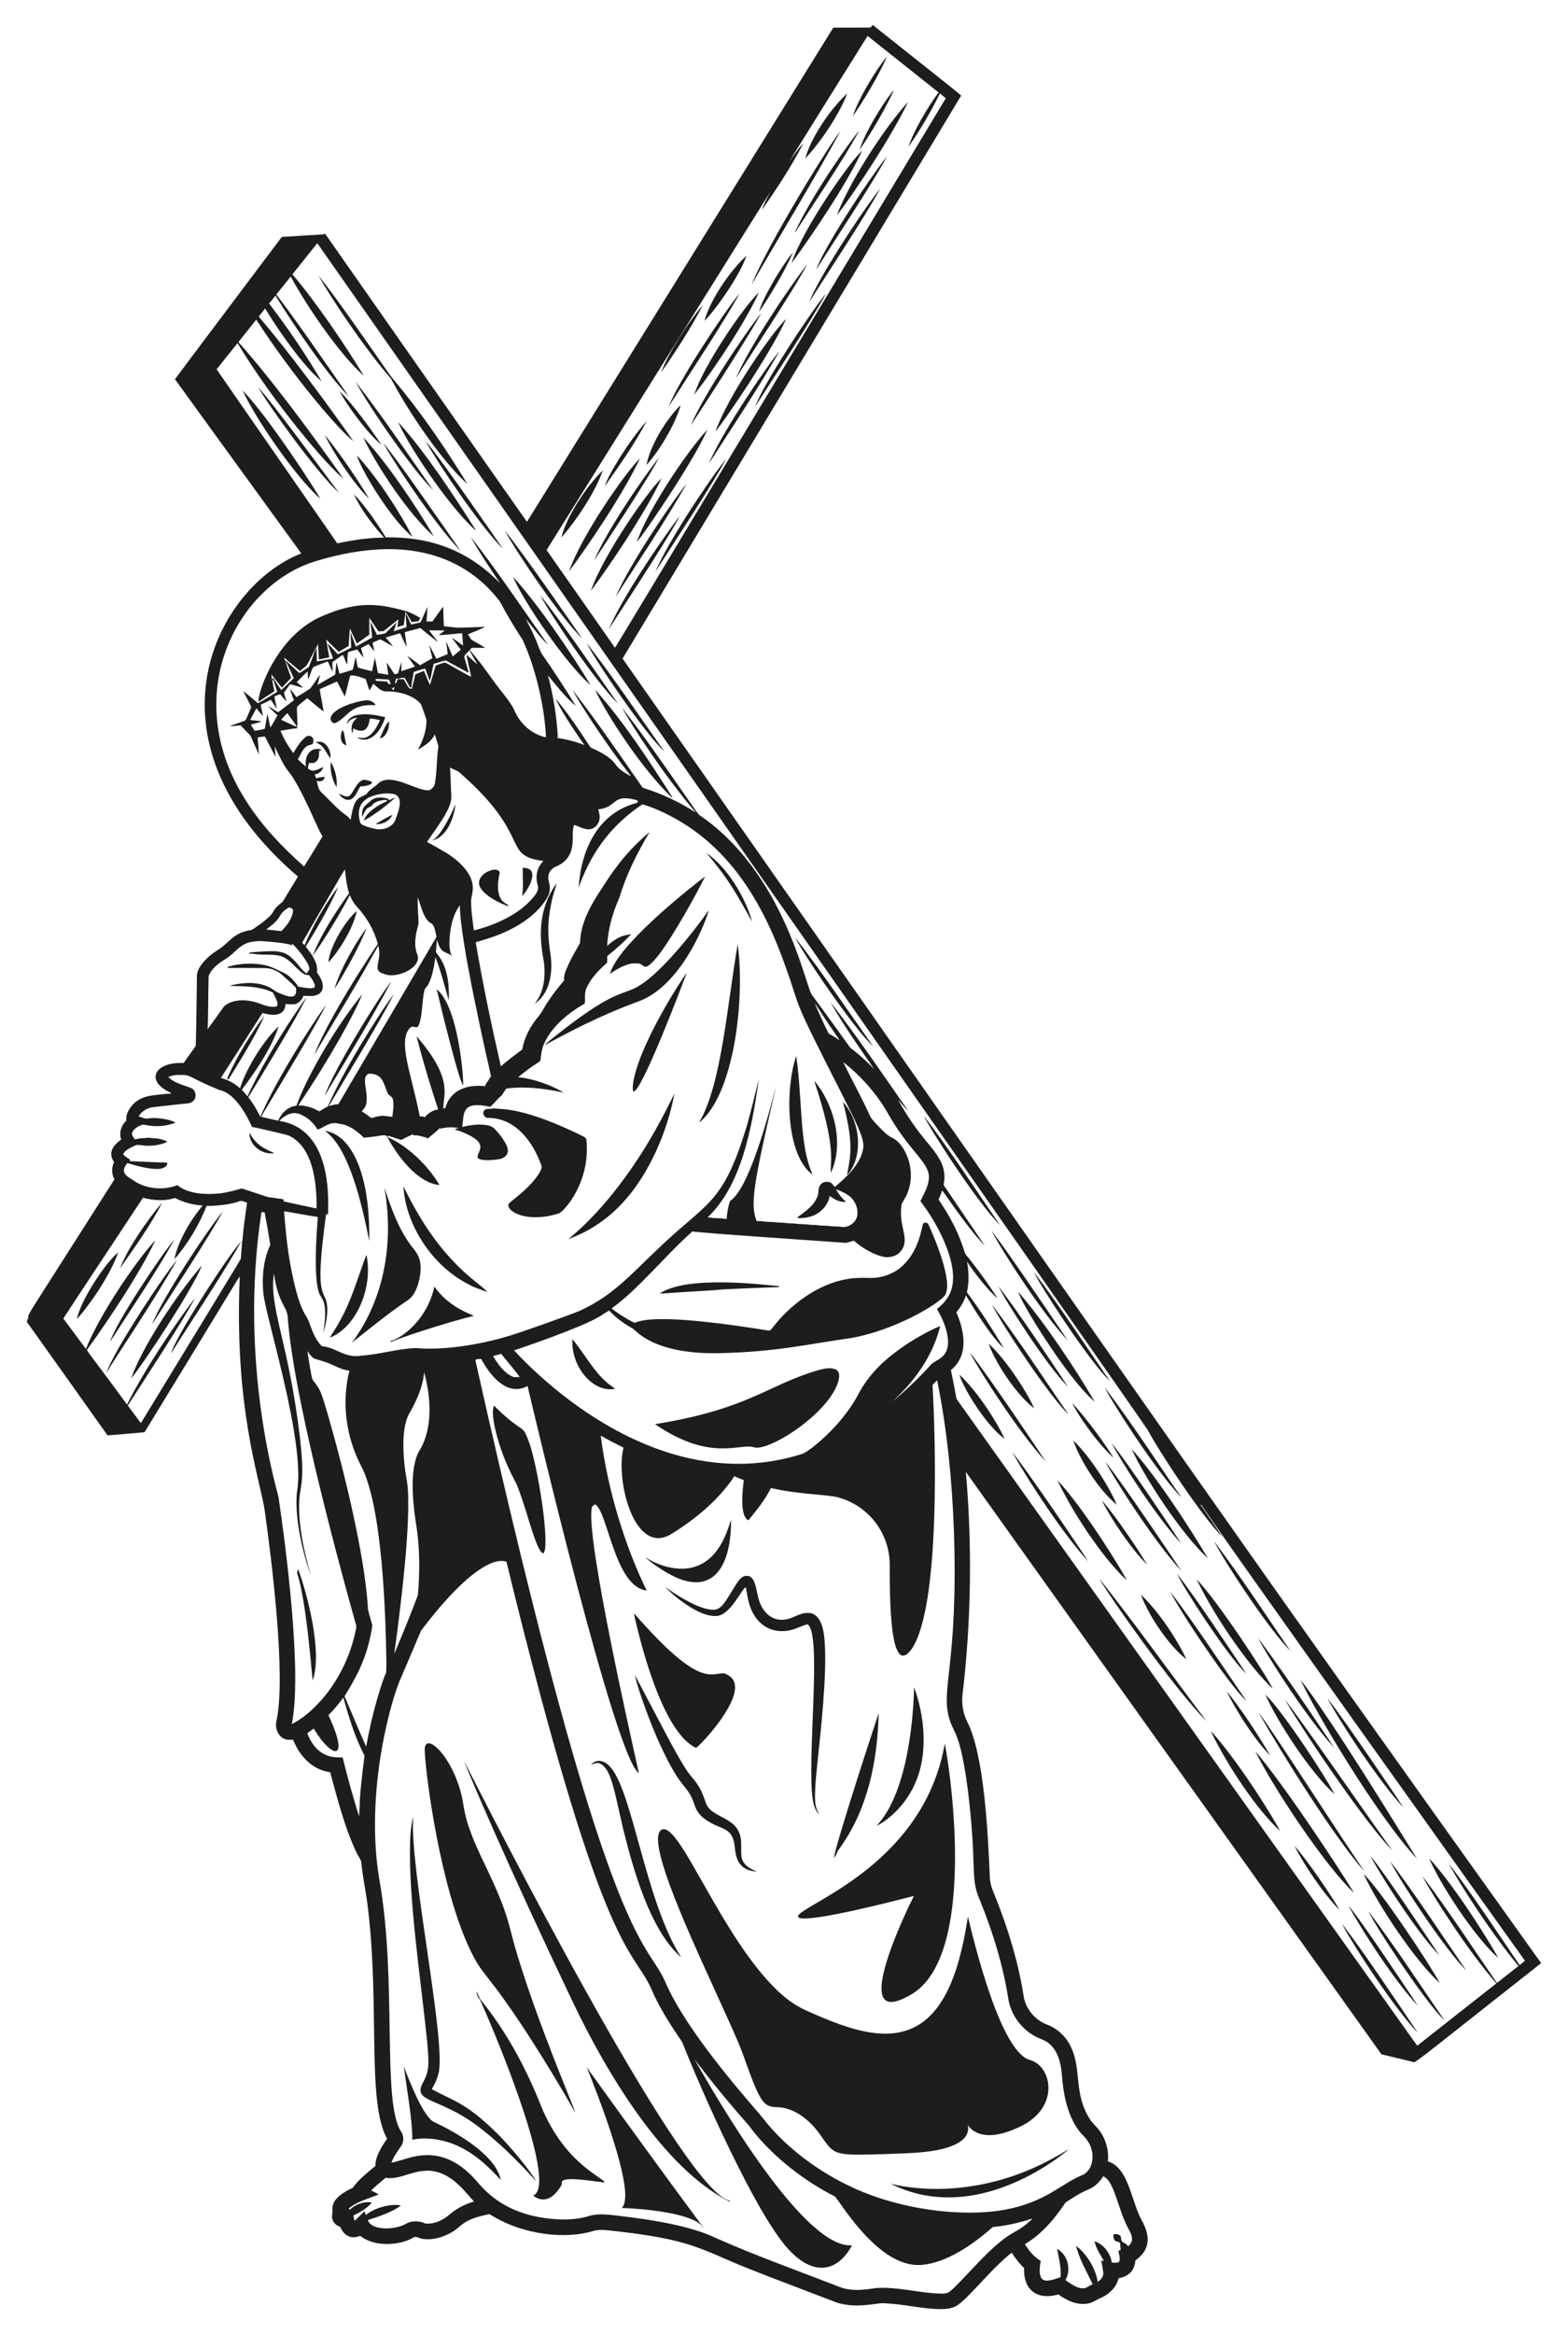 <?xml version="1.0" encoding="utf-8"?>

<!DOCTYPE svg PUBLIC "-//W3C//DTD SVG 1.1//EN" "http://www.w3.org/Graphics/SVG/1.1/DTD/svg11.dtd">
<svg version="1.1" id="Layer_1" xmlns="http://www.w3.org/2000/svg" xmlns:xlink="http://www.w3.org/1999/xlink" x="0px" y="0px"
	 viewBox="0 0 1099.014 1634.948" enable-background="new 0 0 1099.014 1634.948" xml:space="preserve">
<g>
	<path fill="#1D1D1B" d="M610.136,19.343c0.507-0.633,1.019-1.256,1.546-1.879c66.399,52.854,62.559,49.223,61.629,50.098
		C594.33,198.809,515.307,330.036,436.364,461.304c433.764,618.912,416.418,595.743,643.829,913.807
		c-97.446,76.685-87.087,69.564-90.601,69.012c-7.093-1.736-14.191-3.462-21.299-5.114
		c-29.408-41.133-262.189-367.114-291.346-408.001c4.602,52.092,3.779,104.655-2.38,156.589c-0.596,5.99,0.438,12.138,2.961,17.61
		c12.658,23.663,15.06,82.401,16.259,110.175c0.264,4.238,1.694,8.285,3.399,12.143c9.278,23.025,16.634,46.931,20.418,71.503
		c1.689,8.713,8.238,16.186,16.529,19.262c7.446,2.802,13.473,8.781,16.703,16.011c7.302,15.449,1.619,32.033,12.945,49.918
		c1.715,2.918,4.465,4.992,6.465,7.7c4.792,6.211,7.088,14.27,6.275,22.08c13.335,4.023,15.743,23.474,21.98,37.77
		c1.888,4.624,13.792,20.052-2.739,31.59c-0.471,6.77-4.23,11.218-11.768,12.449c-1.404,6.417-6.644,11.278-12.481,13.842
		c-3.019,1.145-5.578,3.393-8.85,3.884c-7.473,1.393-14.919-1.984-20.793-6.365c-16.115,4.532-24.752-4.367-24.07-18.434
		c-3.362-3.203-6.211-6.903-8.655-10.84c-11.732,9.314-21.22,21.009-31.807,31.532c-7.23,6.722-9.318,9.14-26.392,7.578
		c-10.623-1.077-21.125-3.293-31.817-3.652c-5.663-0.197-18.496,3.919-32.624-0.47c-21.099-8.138-42.293-16.011-63.312-24.35
		c-33.014-13.309-38.33-20.054-96.654-26.228c-3.536-0.417-7.177-0.533-10.644,0.396c-18.666,5.938-49.519,3.185-72.711-11.763
		c-19.475,3.673-19.216,8.593-26.672,12.75c-6.106,3.504-13.346,5.684-20.407,4.549c-2.169-0.237-4.38-2.253-6.507-0.828
		c-8.942,5.389-27.016,6.927-37.152-1.304c-6.36,2.706-11.322-0.079-14.022-6.312c-2.549-0.797-4.818-2.744-5.457-5.399
		c-0.77-2.269,0.427-4.549,0.069-6.829c-0.662-7.027,7.794-12.117,14.238-15.098c4.259-6.085,10.307-10.581,15.895-15.368
		c-0.315-6.165,4.588-14.123,8.175-18.909c-14.205-24.982-5.324-91.756-13.172-159.143c-1.198-11.695-3.852-23.178-4.998-34.878
		c-0.48-2.243-2.18-3.984-3.071-6.058c-8.753-17.931-15.022-43.426-18.655-56.705c-9.993-1.265-20.102-8.313-26.054-22.766
		c-2.401,0.048-5.003,0.248-7.093-1.156c-3.794-2.18-5.372-7.04-4.713-11.188c7.383-31.405-3.654-117.131-8.164-149.021
		c-3.456-21.782-21.412-71.516-17.357-163.17c-1.927,2.456,1.964-3.314-66.732,109.114c-8.66,0.707-17.294,1.699-25.97,2.19
		c-18.771-26.54-37.691-52.974-56.541-79.455c0.296-0.95,0.554-1.895,0.96-2.786c0.391-3.825-5.13,6.004,60.431-97.05
		c-2.074-3.726-2.048-8.312-0.285-12.148c-4.24-6.196-1.108-11.442,5.061-15.779c-1.784-4.713,0.042-9.985,3.62-13.309
		c-0.554-3.378,1.019-6.612,2.976-9.251c6.342-8.93,16.921-8.335,22.993-9.188c1.71-0.285,3.441-0.327,5.172-0.343
		c-0.042-0.179-0.132-0.544-0.179-0.723c-18.394-8.323-11.002-21.746,9.172-20.766c2.713-4.064,5.721-7.921,8.433-11.98
		c0.285-3.1,0.84-47.518,0.85-48.52c-0.368-6.254,7.044-14.062,15.12-19.014c7.708-4.66,9.989-11.772,23.204-13.7
		c3.281-1.899,13.259-8.909,14.951-12.439c1.372-2.707,3.631-4.834,6.021-6.649c0.85-0.591,1.319-1.536,1.858-2.385
		c3.177-5.325,6.528-10.555,9.642-15.916c-113.524-97.223-56.663-203.384,2.354-226.35c-6.846-9.396-82.068-112.957-88.517-122.022
		c7.761-10.58,43.802-58.332,74.822-99.647c29.989-2.005,27.939-1.395,30.434-2.227c8.284,11.839,134.224,191.676,141.427,201.758
		c71.529-115.405,143.2-230.72,214.708-346.14C592.747,19.322,601.439,19.401,610.136,19.343 M553.241,113.026
		c3.198-4.275,6.095-8.834,9.821-12.676c-8.338,16.307-18.539,31.574-28.93,46.625c1.34-4.465,3.742-8.512,5.81-12.666
		c-6.144,9.694-126.588,202.476-156.842,251c16.011,22.803,32.028,45.607,47.96,68.468c2.271-3.292,231.249-383.97,231.854-384.976
		c-1.393-1.098-2.771-2.211-4.159-3.309c-6.396,12.924-13.679,25.453-21.954,37.258c3.259-10.422,12.81-26.703,21.03-38.023
		c-16.602-13.162-33.152-26.381-49.744-39.554C589.802,54.453,571.442,83.69,553.241,113.026 M204.932,192.181
		c16.415,19.16,36.36,48.547,50.045,70.996c-14.314-12.298-37.027-43.607-51.222-69.444c-3.42,4.127-6.644,8.407-10.069,12.528
		c17.626,23.31,34.044,47.507,50.81,71.429c-14.892-14.769-39.152-50.647-51.412-70.637c-1.488,1.847-2.939,3.731-4.48,5.536
		c13.325,17.457,25.748,35.638,36.852,54.599c-13.559-11.473-30.431-35.9-39.612-51.09c-1.493,1.884-2.992,3.763-4.502,5.626
		c21.304,24.989,47.424,60.325,66.368,87.298c-10.363-7.833-42.58-45.684-68.099-85.129c-4.122,5.288-8.391,10.454-12.518,15.737
		c23.628,26.415,53.253,66.754,73.693,95.72c-11.314-8.909-49.243-53.351-74.257-94.966c-4.998,6.032-9.795,12.228-14.703,18.328
		c28.17,40.635,56.351,81.266,84.553,121.885c10.813-2.269,21.811-3.99,32.878-4.027c-1.191-1.423-14.22-15.056-21.141-30.25
		c7.052,6.884,16.537,20.629,22.276,30.091c34.572-0.516,59.76,11.212,80.178,32.202c-7.156-10.708-14.476-21.357-20.682-32.646
		c19.151,24.582,36.435,50.53,54.425,75.946c-5.89-5.626-10.687-12.259-15.848-18.534c2.021,4.148,4.259,8.201,6.074,12.449
		c1.794,3.8,3.05,7.832,4.839,11.621c8.438,12.117,16.529,24.482,24.249,37.063c-7.446-6.248-13.426-14.022-19.584-21.489
		c3.779,14.244,6.206,28.872,6.95,43.596c-0.201,0.058-0.607,0.179-0.807,0.237c6.644,0.95,13.199,2.591,19.452,5.04
		c-1.862-2.69-15.867-22.332-20.091-32.493c8.655,10.549,16.349,21.843,23.764,33.289c0.348,0.58,0.86,1.061,1.525,1.298
		c6.47,2.987,13.325,6.359,17.368,12.492c2.686,3.288,6.549,5.325,10.18,7.393c-19.137-24.636-36.471-51.769-41.216-60.821
		c17.267,22.291,33.152,45.601,49.28,68.721c13.156,4.064,25.738,9.937,37.279,17.442c-22.302-25.942-45.647-62.112-51.639-73.376
		c17.077,21.954,32.709,44.968,48.646,67.75c1.81,2.417,3.288,5.13,5.409,7.288c58.112,39.483,73.309,115.251,78.648,125.632
		c8.904,11.937,27.083,37.284,27.083,37.284c6.032,4.639,11.742,9.7,16.977,15.225c-2.427-3.571-22.859-32.266-30.609-46.894
		c19.067,24.619,36.514,50.446,54.325,75.962c-2.649-2.417-4.797-5.298-7.235-7.9c15.035,26.677,23.014,30.755,29.426,42.198
		c2.797,4.887,3.863,10.734,2.829,16.281c-0.665,1.631,0.85,2.808,1.61,4.064c9.019,13.225,17.932,26.524,26.999,39.717
		c-9.562-9.366-25.169-32.128-29.785-38.63c-0.744,2.217-1.657,4.364-2.533,6.533c7.964,11.447,14.486,24.007,18.45,37.411
		c0.744,1.567,2.09,2.75,3.124,4.137c7.008,8.866,13.732,17.996,19.742,27.574c-6.4-5.118-16.758-18.545-21.405-25.796
		c1.24,7.109,1.61,14.465-0.111,21.531c9.378,12.523,17.806,25.727,25.901,39.105c-8.145-7.037-20.684-26.904-26.524-36.952
		c-1.515,4.306-3.689,8.428-6.781,11.816c9.29,21.285,4.468,34.087-3.784,40.498c4.853,23.175,2.944,18.632,5.341,22.181
		c107.13,150.399,214.355,300.729,321.511,451.106c18.487-14.565,36.989-29.115,55.486-43.675
		c-19.686-22.359-44.18-60.696-51.845-74.991c13.579,17.067,40.726,58.136,52.235,74.706c5.003-3.995,10.048-7.937,15.088-11.885
		c-23.652-28.678-46.387-66.457-48.826-71.745c17.463,23.051,33.363,47.222,49.628,71.117c1.24-1.019,2.512-2,3.763-3.003
		c-0.722-1.01-225.95-316.109-226.519-319.062c-0.227-0.106-0.681-0.311-0.902-0.417c0.069,0.48,0.412,0.792,0.792,1.108
		c4.834,7.146,9.779,14.233,14.502,21.447c-14.461-14.63-42.965-57.618-52.272-74.822c-0.839-2.336-581.367-830.385-582.068-831.385
		C216.579,177.632,210.774,184.925,204.932,192.181 M222.21,392.804c-55.408,15.993-98.085,93.889-49.164,169.08
		c10.924,16.982,24.956,31.722,40.06,45.026c4.48-6.876,8.576-14.006,12.94-20.962c-4.543-7.672-11.163-25.674-20.054-40.118
		c-4.575-7.646-4.855-4.353-13.51-23.12c0.354,2.475,0.491,4.971,0.665,7.467c-2.612-4.707-4.966-9.552-7.467-14.312
		c-1.715,0.121-3.414,0.391-5.093,0.728c0.306,3.974,0.644,7.948,0.897,11.927c-6.515-14.001-5.089-12.432-7.357-14.718
		c-1.931-1.837-3.636-3.889-5.546-5.742c-2.491,0.164-4.961,0.712-7.467,0.549c3.219-1.219,6.47-2.338,9.7-3.525
		c1.714-0.76,0.889,0.737,5.346-9.869c-1.916-3.694-3.789-7.409-5.668-11.114c3.531,2.697,6.934,5.573,10.291,8.486
		c4.67-2.354,8.977-5.372,13.547-7.927c-2.906-8.476-2.164-8.437-3.515-8.212c0.554,2.586,0.95,5.209,1.451,7.81
		c-3.673,2.454-7.425,4.787-11.103,7.235c-0.339-7.741,13.538-47.082,45.227-60.156c24.752-10.637,39.388-8.503,58.267-3.23
		c3.488,1.108,6.697,2.95,9.911,4.681c-0.433,0.792-0.85,1.599-1.293,2.391c-1.562,0.053-3.103,0.248-4.618,0.602
		c-1.472-2.417-2.871-4.866-4.391-7.246c-0.486,3.093-0.871,6.196-1.198,9.309c-1.515,0.496-3.029,0.982-4.565,1.398
		c0.296-1.789,0.575-3.583,0.76-5.383c-3.472,2.781-7.029,5.451-10.454,8.291c-1.203,0.021-2.401,0.026-3.594,0.048
		c-2.143-3.098-4.153-6.285-6.37-9.33c-0.037,3.905-0.005,7.81-0.016,11.721c-2.871,2.079-5.795,4.079-8.671,6.159
		c-1.699-3.473-3.251-7.014-4.945-10.486c-0.327,4.069-0.591,8.143-0.818,12.222c-2.327,1.383-4.655,2.76-7.008,4.09
		c-2.924-2.897-6.011-5.636-8.739-8.723c0.315,2.296,1.959,11.602,2.122,12.602c-2.438,0.401-4.823,1.066-7.262,1.451
		c-0.095-3.652-0.501-7.288-0.565-10.945c-0.591,1.129-1.119,2.285-1.546,3.488c-0.185-0.153-0.549-0.459-0.728-0.612l0.385,0.771
		c-8.246,15.768-4.639,9.734-10.201,15.003c-0.649,0.686-1.362-0.343-1.889-0.66c-3.224-2.839-6.671-5.43-9.779-8.386
		c0.164,0.686,0.322,1.383,0.491,2.085c0.559,0.195,1.124,0.422,1.552,0.871c2.428,2.327,4.992,4.496,7.367,6.876
		c0.449,0.338,0.813,0.908,1.404,1.019c2.259-1.251,4.264-2.897,6.496-4.185c4.067-10.346,4.074-11.581,5.346-13.146
		c0.005,3.071,0.253,6.138,0.164,9.209c3.647-0.591,7.272-1.34,10.94-1.836c0.106-0.127,0.317-0.375,0.422-0.501
		c-1.177-3.509-2.892-6.829-3.816-10.417c2.459,2.533,4.855,5.124,7.188,7.779c3.193-1.451,6.306-3.071,9.425-4.676
		c-0.216-3.599-0.348-7.198-0.47-10.797c1.267,3.351,2.406,6.755,3.721,10.096c3.81-2.106,7.557-4.338,11.436-6.312
		c-0.253-3.726-0.945-7.399-1.219-11.119c1.683,3.013,3.003,6.217,4.639,9.256c1.916-0.586,4.016-0.422,5.874-1.187
		c2.56-2.475,5.098-4.977,7.636-7.473c-0.401,2.09-1.193,4.069-1.873,6.074c2.998-0.966,5.995-1.932,9.014-2.839
		c-0.201-3.203-0.491-6.401-0.596-9.61c1.668,2.364,2.512,5.188,3.831,7.752c2.195-0.554,4.444-0.913,6.607-1.594
		c1.726-3.546,3.166-7.24,4.818-10.824c-0.1,3.42-0.385,6.834-0.654,10.249c1.383-0.011,2.771-0.005,4.159,0
		c2.512-3.467,4.908-7.024,7.547-10.391c0.132,4.586,0.201,9.183,0.496,13.763c13.984,1.143,1.076,1.32,28.967,0.396
		c-3.91,2.085-8.148,3.446-12.164,5.304c4.241,5.785-0.942,1.364,12.101,9.336c-3.172,0.148-6.343,0.037-9.51,0.069
		c-0.433,0.522-0.855,1.05-1.267,1.588c10.64,12.147,16.24,21.815,23.6,30.651c2.755,3.631,5.631,7.246,7.594,11.388
		c3.826,9.362,12.228,16.945,22.207,19.067c-0.807-20.231-6.956-48.004-16.302-68.188c-5.673-8.723-11.088-17.626-15.922-26.846
		c-17.899-23.516-44.399-37.145-79.624-36.809C254.317,384.962,237.978,388.07,222.21,392.804 M283.712,442.802
		c0.433,3.467,0.971,6.924,1.309,10.407c-1.652-3.145-3.024-6.423-4.533-9.631c-3.42,0.871-6.739,2.079-10.148,2.966
		c1.631,2.127,3.531,4.037,5.135,6.185c-3.04-1.493-5.853-3.414-8.898-4.876c-1.884,0.67-3.668,1.583-5.494,2.37
		c0.454,1.979,0.966,3.953,1.314,5.958c-1.42-1.647-2.76-3.362-4.143-5.029c-1.715,0.987-3.451,1.937-5.219,2.823
		c0.549,2.216,1.219,4.401,1.778,6.618c-1.604-1.789-2.961-3.779-4.433-5.668c-2.085,0.686-4.28,1.05-6.338,1.789
		c-0.723,2.881-0.285,6.006-0.818,8.961c-0.876-2.338-1.873-4.623-2.818-6.929c-2.037,1.019-3.752,2.538-5.652,3.768
		c-0.644,0.496-1.451,0.85-1.884,1.567c0.026,2.185,0.317,4.359,0.417,6.544c-1.393-2.343-2.343-4.913-3.515-7.367
		c-3.367,1.383-6.834,2.517-10.164,3.969c-1.615,2.67-2.174,5.911-3.689,8.671c-0.127-1.868-0.19-3.731-0.28-5.589
		c-2.67,2.354-5.061,5.003-7.62,7.478c1.377,1.399,3.124,2.443,4.29,4.048c-3.013-0.802-5.932-1.937-8.998-2.533
		c-1.388,2-2.908,3.911-4.312,5.9c0.596,2.063,1.245,4.116,1.826,6.19c-1.573-1.673-3.077-3.404-4.565-5.151
		c-1.335,0.449-2.623,1.018-3.916,1.552c0.38,2.908,1.182,5.742,1.705,8.623c-1.588-1.953-2.765-4.19-4.201-6.248
		c-2.385,1.172-4.75,2.391-7.182,3.467c0.48,2.686,1.224,5.325,1.72,8.016c-1.652-1.752-3.093-3.684-4.692-5.478
		c-1.493,2.702-2.881,5.462-4.401,8.148c2.507,0.269,5.003,0.633,7.525,0.765l-0.449,0.697c-2.164,0.707-4.391,1.177-6.591,1.742
		c0.807,1.53,1.784,2.966,2.75,4.407c2.359-0.501,4.818-0.702,7.098-1.467c0.66-3.472,1.15-6.977,1.815-10.449
		c0.802,3.166,1.335,6.396,2.032,9.589c1.905-2.707,3.388-5.684,5.035-8.544c-2.195-2.127-4.565-4.085-6.602-6.364
		c2.306,1.077,4.285,2.713,6.512,3.932c0.721,0.495,0.72,0.158,11.573-8.159c-0.971-2.66-2.079-5.277-2.792-8.016
		c1.625,1.879,3.071,3.91,4.607,5.868c3.235-1.863,6.412-3.852,9.504-5.932c2.533-3.129,4.633-6.602,7.014-9.858
		c-0.459,2.454-1.172,4.85-1.726,7.283c4.079-2.459,8.185-4.882,12.317-7.267c0.338-2.86,0.596-5.731,0.918-8.591
		c0.839,2.639,1.398,5.357,2.09,8.043c2.549-0.728,5.061-1.567,7.61-2.301c0.712-0.322,1.916-0.343,1.921-1.377
		c0.66-2.681,1.119-5.415,1.873-8.074c0.517,1.995,0.797,4.032,1.166,6.058c0.491,1.649-1.289,0.961,10.254,3.9
		c0.644-3.145,1.33-6.28,2-9.42c0.908,3.541,1.346,7.182,2.201,10.739c2.422,0.232,4.802,0.734,7.182,1.208
		c-0.396-2.892-0.786-5.789-1.145-8.686c1.905,2.707,3.721,5.478,5.52,8.254c0.802-0.185,1.625-0.359,2.438-0.549
		c0.776-2.739,1.578-5.473,2.528-8.153c-0.074,2.19-0.137,4.391-0.248,6.586c3.235-1.05,6.454-2.158,9.668-3.288
		c-1.821-2.486-3.747-4.908-5.383-7.52c3.029,2.148,5.937,4.459,8.961,6.618c2.818-1.742,5.768-3.251,8.613-4.955
		c-0.749-3.04-1.705-6.053-2.016-9.177c1.42,3.277,3.214,6.364,4.765,9.578c2.681-1.008,5.267-2.238,7.963-3.203
		c-0.306-3.003-0.797-5.984-1.087-8.982c1.62,3.494,3.013,7.082,4.581,10.602c1.942-1.536,3.757-3.219,5.694-4.755
		c-2.116-2.808-4.29-5.557-6.317-8.423c2.75,1.694,5.262,3.736,7.942,5.536c-0.264-2.871-0.486-5.742-0.649-8.618
		c-5.488,0.243-10.924,1.166-16.418,1.314c1.335-1.15,2.85-2.074,4.159-3.256c-3.678,0.026-7.346-0.164-11.014-0.106
		c2.09,2.813,4.385,5.462,6.423,8.317c-4.259-3.198-8.349-6.623-12.523-9.943C290.963,440.875,287.348,441.878,283.712,442.802
		 M325.308,459.853c1.008,3.852,2.206,7.657,3.283,11.494c-5.43-2.85-10.808-5.81-16.191-8.75c-2.85,0.691-5.626,1.652-8.47,2.375
		c-0.992,3.958-1.483,8.043-2.655,11.953c-1.077-2.876-2.222-5.721-3.272-8.597c-2.712,0.559-5.351,1.441-7.963,2.343
		c-0.665,3.589-1.483,7.188-1.736,10.834c-0.385-0.026-0.765-0.053-1.14-0.074c-0.902-2.343-2.401-4.391-3.483-6.639
		c-1.055,0.005-2.1,0.042-3.145,0.058l0.142,0.639c-0.976-0.069-1.942-0.164-2.913-0.148c-0.491,1.013-0.702,2.132-0.982,3.224
		c0.237-0.037,0.707-0.1,0.939-0.132c0.332-0.887,0.665-1.768,1.008-2.639c1.398-0.016,2.808-0.021,4.217-0.016
		c4.038,6.621,3.134,6.455,5.721,6.707c0.807-3.378,1.615-6.755,2.449-10.127c2.005-0.792,3.979-1.657,5.99-2.454
		c1.499,3.24,2.633,6.644,4.254,9.826c1.457-4.444,2.533-9.003,4.021-13.431c1.752-0.85,3.652-1.393,5.499-2.005
		c1.849-0.683,2.726,1.153,19.368,9.811c-1.108-5.198-2.301-10.375-3.325-15.584c2.523,2.417,5.225,4.644,7.779,7.035
		c-1.831-3.388-3.895-6.644-5.731-10.027C327.825,457.008,326.073,458.137,325.308,459.853 M199.982,462.924
		c1.177,4.016,2.681,7.927,4.069,11.879c-2.1,2.306-4.322,4.491-6.37,6.85c-2.723-2.897-4.908-6.243-7.504-9.246
		c0.201,1.256,0.391,2.501,0.464,3.784c0.285-0.459,0.57-0.918,0.85-1.372c1.747,2.95,3.71,5.773,5.668,8.586
		c2.866-2.86,5.926-5.504,8.797-8.359c-1.53-3.356-3.177-6.655-4.702-10.011C200.884,464.301,200.589,463.483,199.982,462.924
		 M245.504,473.215c-1.467,4.829-2.37,9.811-3.847,14.639c-1.789-3.52-3.583-7.04-5.451-10.518
		c-4.037,1.884-8.18,3.546-12.191,5.488c0.992,5.188,1.91,10.386,2.808,15.595c-3.932-2.982-7.673-6.211-11.473-9.351
		c-2.417,2.058-5.145,3.821-7.225,6.233c-0.095,4.929,0.607,9.869,0.174,14.787c-3.947,0.253-7.8,1.251-11.71,1.794
		c2.269,5.599,5.378,10.813,8.966,15.658c2.501-4.021,4.897-8.354,8.708-11.293c2.187-2.051,7.209-0.131,4.823,4.966
		c-1.288,0.501-2.66,0.755-3.916,1.325c-3.272,2.195-4.364,6.169-6.438,9.293c1.747,1.858,3.773,3.425,5.657,5.14
		c-1.188-8.281,3.817-14.234,11.225-11.863c-0.66,0.317-1.34,0.591-1.963,0.971c-0.116,2.127,0.19,4.496-1.135,6.343
		c-0.628,1.029-1.763,1.525-2.781,2.069c-1.077-0.032-2.143-0.037-3.214-0.047c-0.317,1.298-0.57,2.602-0.744,3.937
		c2.116,0.768,2.372,3.364,10.76-1.182c-0.47,2.939-3.272,4.707-5.948,5.409c0.364,0.892,0.718,1.794,1.061,2.707
		c1.768-1.019,3.837-0.765,5.747-1.256c0.343,2.786-3.478,4.058-5.446,2.628c0.58,2.195,0.792,4.538,1.947,6.544
		c1.045,1.863,2.86,3.093,4.29,4.639c4.723,4.623,9.151,9.642,14.645,13.394c1.145,0.823,2.053,1.916,2.934,3.013
		c2.581-15.887,4.86-14.619,11.098-17.975c2.016-3.494,5.932-5.013,8.623-7.847c9.251-7.726,27.878,6.651,35.743,4.992
		c1.647-1.087,3.356-2.549,3.562-4.649c1.546-8.618,1.129-17.452,2.501-26.091c-0.797-2.818-1.763-5.583-2.581-8.386
		c-2.206,5.119-7.198,8.032-11.768,10.76c3.494-6.401,6.101-13.494,5.963-20.888c-1.288-3.652-2.37-7.404-3.921-10.945
		c-2.987-3.983-11.442-9.049-24.17-8.956c-3.863,0.121-6.486-3.114-9.198-5.362c-0.839,1.61-1.694,3.214-2.654,4.765
		c-1.003-2.686-1.736-5.467-2.739-8.143C252.734,474.476,249.256,472.787,245.504,473.215 M263.03,476.112
		c0.216,0.237,0.644,0.712,0.86,0.95c2.47-0.158,4.903,0.364,7.367,0.385c0.459,0.66,0.918,1.319,1.377,1.995
		c0.285-0.111,0.855-0.327,1.14-0.433c-0.153-1.092-0.802-2.032-1.219-3.024C262.619,475.636,264.304,475.161,263.03,476.112
		 M275.606,482.081c-0.317-0.132-0.945-0.391-1.256-0.522c0.433,0.744,0.924,1.472,1.451,2.169c0.317-0.913,0.617-1.831,0.887-2.755
		C276.419,481.252,275.875,481.806,275.606,482.081 M201.359,499.485c-1.52,1.488-2.987,3.034-4.269,4.734
		c3.752,1.689,7.425,3.573,11.251,5.098C206.209,505.908,203.655,502.784,201.359,499.485 M315.418,537.646
		c0.575,6.612,0.464,13.257,0.902,19.88c0.628,8.768-10.221,21.931-17.051,32.266c4.422,2.164,8.576,4.802,12.861,7.225
		c5.14,3.061,9.911,6.834,13.753,11.447c8.994,11.028,4.216,18.352,4.312,22.429c-0.053,6.982,1.082,13.9,1.921,20.814
		c12.158-2.845,28.905-9.736,38.762-19.991c9.492-9.56,5.406-10.632,5.304-15.13c-0.639-4.945,1.14-10.043,4.702-13.521
		c-29.657-3.609-7.401-17.08-58.557-61.724C320.389,539.503,317.666,538.97,315.418,537.646 M269.057,555.858
		c-13.22,1.44-20.393,7.601-16.529,20.497c0.97,2.192,8.283,3.782,10.629,4.28c5.441,1.145,12.476-1.251,14.201-7.003
		c2.371-6.569,5.301-14.312-0.507-17.262C274.286,555.9,271.658,555.578,269.057,555.858 M427.635,564.133
		c-2.449,1.641-5.341,2.533-8.27,2.734c0.47,2.306,1.277,4.655,0.807,7.04c-0.528,3.61-3.604,6.85-7.346,7.024
		c-3.705,0.053-6.94-1.995-10.333-3.161c-2.014,4.32-0.129,10.948-1.932,17.262c-1.261,5.309-5.346,9.673-10.344,11.721
		c-2.691,1.045-5.14,3.14-5.731,6.079c-0.871,3.267,1.198,6.343,0.881,9.61c0.047,4.591-2.966,8.354-5.636,11.795
		c-15.115,18.294-40.441,23.853-46.324,25.785c4.971,29.147,11.04,58.098,17.653,86.912c4.744-4.211,9.895-7.964,14.935-11.768
		c1.578-8.713,5.863-16.74,11.594-23.426c2.517-2.881,3.91-6.523,6.143-9.615c3.478-5.388,7.467-10.423,11.631-15.294
		c-0.427-4.116,1.668-7.906,3.214-11.578c2.317-4.966,5.098-9.694,7.8-14.449c0.917-3.304-1.097-12.537,12.476-33.96
		c5.764-8.488,15.715-26.85,36.466-44.034c-8.755,14.639-16.465,30.039-21.347,46.435c-4.765,10.497-7.842,21.827-8.428,33.363
		c9.54-8.583,14.413-7.433,16.935-8.259c-5.198,5.541-10.903,10.607-16.845,15.331c-0.206,1.594,0.311,3.393-0.332,4.86
		c-5.673,5.124-11.325,10.702-14.344,17.869c-1.988,4.55,0.043,10.281-1.684,10.882c-11.132,6.343-22.884,16.112-27.996,27.943
		c-1.599,3.478-1.947,7.314-2.433,11.067c0.093,1.854-3.038,1.794-15.711,12.249c15.204,1.381,31.166,9.661,32.202,11.267
		c-0.201-0.137-0.602-0.417-0.802-0.559c-1-0.152-21.482-5.317-39.638-2.739c-1.156,1.435-2.106,3.008-3.045,4.591
		c-3.019,2.433-5.351,5.583-8.19,8.222c-20.879-4.747-18.288,5.25-19.7,14.106c5.77-1.556,13.424-2.461,19.194-0.902
		c3.515,1.177,5.467,4.459,7.768,7.114c4.752,6.416,8.069,12.572,0.802,15.869c-4.38,1.193-15.413,2.191-17.014-0.739
		c-0.206-4.775,9.457-10.072-12.133-18.365c-1.214-0.443-2.443-0.844-3.694-1.119c0.565-0.934,1.784-0.85,2.691-1.224
		c-4.333-0.57-8.797-0.702-13.009,0.649l0.127-0.897c-2.697,2.76-5.858,5.008-8.718,7.594c-2.216-1.034-4.633-1.425-6.966-2.048
		c-1.172-0.095-2.333-0.116-3.494-0.1l0.111-0.855c-2.786,1.298-5.626,2.512-8.296,4.048c-3.356-0.707-6.459-2.417-9.9-2.866
		c0.174,0.301,0.522,0.897,0.697,1.193c11.672,4.977,26.903,17.904,35.891,33.316c-15.369-1.563-29.222-19.917-36.546-33.622
		c-0.776-1.916-3.219-1.066-4.797-1.071c-1.344,0.448-9.878,1.361-11.668,1.52c-4.739-4.729-10.523-9.135-17.41-9.8
		c-6.161-1.869-10.025,2.442-15.003,4.148c-2.95-5.14-7.763-9.272-13.378-11.214c-0.934-0.116-1.868-0.237-2.776-0.454
		c-4.18,0.201-7.816,2.528-10.629,5.483c2.825,1.191,36.889,1.753,34.092,65.486c-0.338-0.016-1.013-0.042-1.351-0.058
		c-9.306,67.594,0.807,49.27,0.86,67.392c-0.116,5.393-1.272,10.702-2.813,15.853c3.766-24.67-1.748-23.091-3.272-29.009
		c-3.571-11.924-1.477-39.941-0.586-52.341c-7.911-1.05-15.716-2.855-23.627-3.932c0.992,13.167,2.285,26.339,4.76,39.327
		c5.485,28.477,10.007,32.58,11.468,35.474c2.537,4.639,3.958,13.526,10.249,19.674c10.927,1.117,15.82,8.774,28.366,6.576
		c12.618-0.897,24.846-4.839,37.517-5.283c19.311,1.865,44.565-2.419,63.259-7.879c9.143-2.539,44.728-15.268,51.808-18.291
		c22.649-10.396,34.441-24.15,53.697-42.403c34.611-33.578,45.896-30.862,62.399-84.437c3.573-11.668,6.206-23.605,9.288-35.4
		c-5.124,35.127-12.158,74.247-35.991,96.95c1.288,0.037,2.623,0.079,3.905,0.375c4.293,0.312,2.828-0.097,9.462,0.691
		c0.28-4.254,1.019-8.491,2.359-12.539c15.215-9.735,30.812-75.804,32.392-80.727c-16.333,70.08-18.244,82.908-13.737,94.739
		c1.963,0.084,3.958-0.026,5.905,0.396c2.649,0.259,5.325,0.1,7.969,0.491c2.417,0.38,4.897,0.053,7.299,0.565
		c2.464,0.285,4.977,0.021,7.42,0.528c2.649,0.253,5.325,0.095,7.963,0.507c2.422,0.354,4.908,0.037,7.32,0.549
		c2.317,0.206,4.649,0.169,6.977,0.364c2.602,0.549,5.288,0.201,7.921,0.57c5.172,1.156,11.082-2.718,11.795-8.059
		c0.607-4.317-1.013-8.776-3.953-11.932c-2.645-3.06-8.681-5.482-11.082-6.275c1.947,3.224,4.132,6.365,7.135,8.697
		c-4.322,0.813-8.127-1.657-11.478-4.021c-1.098,6.66-6.349,12.069-12.623,14.222c-4.423,1.371-6.725,1.345-9.874,1.298
		c0.137-1.203,1.446-1.573,2.232-2.269c4.75-3.499,9.847-7.388,11.79-13.204c1.061-2.718,0.095-6.174,2.459-8.317
		c1.52-1.81,4.148-1.873,6.254-1.261c1.599,0.496,2.143,2.364,3.446,3.145c6.798-5.634,18.389-15.76,19.901-27.421
		c0.866-6.466-5.331-18.287-15.183-37.897c-37.134-72.859-27.268-55.671-39.554-89.498c-14.482-41.211-36.377-79.153-73.999-101.383
		c-8.238-4.792-16.903-9.003-26.038-11.753c-19.257,12.847-34.694,30.405-44.71,58.125c1.835-28.12,14.655-52.545,41.2-59.212
		c0.058-0.533,0.106-1.066,0.148-1.589C433.531,556.822,432.341,561.104,427.635,564.133 M228.775,631.012
		c-5.647,9.784-11.42,19.5-16.988,29.331c0.575,0.57,1.161,1.166,1.752,1.742c4.892-12.404,15.614-30.813,23.431-40.752
		c-2.613,7.059-12.187,25.068-22.693,41.712c1.62,2.074,3.224,4.169,4.612,6.412c1.457-2.164,2.085-4.75,3.282-7.051
		c6.201-12.982,14.117-25.073,22.524-36.709c-1.731-5.436-2.364-11.114-2.929-16.761
		C237.197,616.141,233.15,623.682,228.775,631.012 M245.15,627.038c-7.793,15.174-24.023,40.823-26.249,42.435
		c2.069,3.462,4.048,7.425,3.209,11.584c2.037,2.966,4.148,6.233,4.159,9.964c0.116,2.401-1.393,4.728-3.599,5.673
		c-3.108,1.536-6.671,0.839-9.995,0.834c-0.829,2.718-2.955,4.797-5.583,5.8c-2.338,0.285-4.697,0.195-7.029-0.063
		c0.111,2.813-1.388,5.747-4.095,6.797c-3.884,1.583-8.127,0.412-12.032-0.47c-9.726,15.146-19.352,30.355-29.141,45.459
		c4.992,1.304,9.61,3.805,13.436,7.267c4.829-15.126,17.267-34.297,27.078-43.374c-6.302,19.881-25.301,43.392-25.801,44.393
		c1.298,1.578,2.734,3.04,4.021,4.639c5.169-12.133,21.029-41.143,41.321-69.518c-5.671,12.817-35.597,61.492-40.81,70.13
		c3.351,4.217,6.021,8.913,8.465,13.7c8.785-21.097,30.938-57.349,46.103-78.659c-5.901,12.795-35.602,61.886-40.029,69.26
		c-1.763,3.188-3.995,6.127-5.393,9.504c3.8,0.596,7.462,1.837,11.257,2.438c0.106,0.116,0.311,0.343,0.412,0.454
		c2.148-5.43,6.861-10.148,12.887-10.734c8.513-23.413,29.417-57.538,46.14-78.11c-5.342,13.512-22.263,44.271-44.805,77.814
		c8.218,0.117,13.196,3.587,14.803,4.195c1.963-1.177,3.863-2.475,5.958-3.425c9.351-22.552,35.525-64.62,46.245-78.759
		c-10.029,19.881-35.861,61.951-45.591,78.479c4.964-1.17,2.867-0.958,6.655-1.261c22.941-39.068,45.944-78.099,68.801-117.22
		c-0.633-2.713-0.881-5.604-2.311-8.048c-0.887-1.61-2.892-2.005-3.974-3.43c-3.689-4.686-4.728-10.718-6.892-16.128
		c-0.243,6.174,0.528,12.333,0.58,18.497c-1.937,6.829-3.62,14.37-0.945,21.241c3.862,9.098-13.837,17.229-22.555,14.085
		c-1.926-0.713-4.512-1.325-5.087-3.599c-0.787-4.631,2.399-7.423,0.412-16.486c-4.971,8.507-9.626,17.215-14.66,25.695
		c-9.863,17.099-20.365,33.817-30.244,50.91c5.471-15.187,24.376-48.144,44.53-77.761c-2.586-9.832-7.911-18.94-14.877-26.323
		C247.831,632.622,246.464,629.814,245.15,627.038 M315.344,654.597c-0.47,5.04-0.813,10.396,1.335,15.125
		c-3.724-3.735-7.559-0.627-10.412-11.531c-0.332,2.881-0.464,5.784-0.723,8.681c1.092,2.249,10.158,9.626,8.977,33.88
		c-2.866-10.159-5.504-20.418-9.33-30.276c-1.055,6.396-1.9,13.014-4.908,18.851c-0.786,1.726-2.612,2.86-2.934,4.802
		c-1.708,7.93-1.205,19.195-4.364,24.962c-0.491,0.201-0.971,0.406-1.451,0.617c-1.314-0.781-3.177-0.839-4.259,0.364
		c-8.633,9.453,0.955,31.706,6.945,61.892c0.839,0.053,1.678,0.116,2.528,0.201c0.327,0.132,0.665,0.28,1.008,0.433
		c2.311-2.908,5.715-4.945,9.399-5.488c0,0-8.701-25.456-15.188-51.28c25.355,29.401,19.08,39.969,18.676,50.61
		c1.008-0.047,1.8-0.422,1.884-1.504c1.335-4.417,4.343-8.196,8.185-10.713c5.679-3.276,10.828-3.782,17.236-3.61
		c0.639,0.1,1.282,0.195,1.932,0.29c0.96-2.633,3.029-4.681,4.269-7.098c-2.476-10.99-21.95-95.65-21.816-119.642
		C317.846,639.989,316.204,647.441,315.344,654.597 M196.356,641.303c-2.132,4.222-6.138,6.982-9.774,9.805
		c2.897,0.38,5.816,0.491,8.702,0.929c0.792,0.005,1.879,0.507,2.443-0.317c3.594-3.747,7.008-8.19,7.673-13.489
		c0.227-1.778-1.641-2.654-3.145-2.501C199.95,637.166,197.702,638.891,196.356,641.303 M174.044,660.301
		c-6.37,1.895-10.132,7.847-15.61,11.214c-4.882,2.997-9.958,6.591-12.185,12.085c-0.421,12.03-0.266,34.611-0.813,37.374
		c3.958-5.119,7.557-10.518,11.394-15.732c2.446-2.961,11.167-7.05,24.339-2.586c4.069,1.488,8.444,3.304,12.84,2.317
		c0.741-1.887,1.391-1.688-2.713-9.789c-12.118-5.623-25.797-3.921-30.287-4.718c15.252-3.961,25.324-1.186,31.115,3.219
		c2.211,1.625,4.892,2.438,7.409,3.467c2.18,0.617,4.781,1.652,6.887,0.264c1.43-1.472,1.325-3.863,0.865-5.694
		c-2.955-3.187-6.417-5.858-9.563-8.855c-3.478-3.177-8.169-4.86-12.861-4.76c-8.444-0.021-16.887-0.169-25.326-0.063
		c0.069-0.211,0.201-0.628,0.269-0.839c8.507-2.554,17.605-2.871,26.292-1.071c4.454,1.129,8.576,3.256,12.692,5.246
		c4.327,2.111,7.636,5.763,10.238,9.731c3.177,0.459,6.333,1.293,9.568,1.103c0.617-0.195,1.24-0.369,1.873-0.517
		c0.253-0.744,0.385-1.515,0.016-2.222c-0.855-2.396-2.359-4.491-3.947-6.449c-0.902-0.084-1.81-0.185-2.702-0.269
		c-5.182-2.802-8.338-8.122-13.315-11.22c-5.638-3.831-11.775-2.319-20.956-3.119c-1.647-0.369-3.346-0.343-5.013-0.454l0.496-0.813
		c19.865-1.55,24.257-1.798,31.453,5.89c2.961,2.86,4.987,6.639,8.47,8.945c0.997-3.025,4.916-1.442-2.839-12.497
		c-2.311-3.029-4.633-6.122-7.541-8.602c0.037,0.38,0.111,1.14,0.143,1.52c-1.514-1.703-15.809-2.784-17.848-2.918
		C182.614,658.935,178.202,659.161,174.044,660.301 M571.094,702.552c1.352,3.997,7.952,18.251,9.811,21.468
		c2.544,1.578,5.267,2.903,7.61,4.802c-0.765-1.42-1.699-2.734-2.623-4.037C580.757,717.508,575.928,710.024,571.094,702.552
		 M609.576,781.205c1.003,2.533,3.151,4.327,4.845,6.391c3.441,3.436,6.639,7.367,11.125,9.51c8.376,3.81,17.38,22.09,10.349,38.91
		c-0.934,2.665-2.728,4.903-3.932,7.415c-2.556,15.499,5.962,23.79-0.079,32.339c-2.285,3.467-6.591,4.955-10.597,4.897
		c-7.919-0.844-17.815-6.969-22.777-11.615c-1.879,0.575-3.768,1.087-5.673,1.546c-1.694-0.263-106.824-7.21-107.473-8.053
		c-17.971,15.744-38.679,41.335-56.684,53.94c1.833,1.795,10.962,7.874,16.212,10.154c14.733-7.117,72.631,2.059,93.493,5.33
		c1.472,0.417,2.311-0.987,3.092-1.947c12.048-15.725,31.621-30.825,52.874-34.171c4.882-0.807,9.832-0.876,14.766-0.691
		c8.935,0.338,18.064-2.961,24.381-9.362c10.895-10.672,12.572-26.424,13.389-28.366c0.839-1.53,3.277-1.256,3.868,0.354
		c4.579,9.813,17.47,40.483,11.584,49.544c-5.648,7.032-36.247,24.772-65.887,29.938c-32.313,4.542-50.954,9.578-92.87,10.613
		c-46.826,0.714-57.904-16.376-60.415-17.473c-6.027-3.246-11.531-7.425-16.196-12.428c-2.786,1.483-5.298,3.478-8.106,4.955
		c-12.776,7.294-51.559,20.75-58.563,22.919c9.89,10.813,20.819,20.645,32.234,29.827c49.86,39.635,109.693,61.876,169.872,42.699
		c3.197-0.895,23.059-15.374,36.234-36.572c4.778-7.55,10.078-24.237,42.926-44.034c5.62-3.261,11.33-6.454,17.383-8.845
		c-3.462,14.333-10.829,27.516-20.138,38.867c-4.021,5.013-8.708,9.425-13.199,14.006c9.415-8.08,18.497-16.592,26.825-25.801
		c3.441-4.168,14.613-4.394,11.478-21.21c-1.129-6.396-4-12.275-7.204-17.853c8.29-6.654,13.059-14.379,10.702-29.11
		c-2.578-15.73-13.036-34.572-22.328-46.419c2.422-5.077,5.494-10.085,5.974-15.816c0.918-11.283-13.446-18.329-29.009-46.193
		c-7.916-13.726-18.682-25.716-31.12-35.49C597.058,756.38,603.813,768.55,609.576,781.205 M258.66,752.027
		c-6.249,2.219-0.04,12.711-2.005,21.352c-0.422,2.048-1.847,3.641-3.166,5.182c2.496,1.214,4.581,3.082,6.866,4.628
		c8.681-2.673,8.784-1.227,14.66-0.939c0.475-4.111,1.24-8.349,0.29-12.439c-0.438-1.852-2.744-2.195-3.42-3.911
		C268.871,760.075,269,752.088,258.66,752.027 M117.856,754.37c4.317,4.312,10.544,5.562,16.033,7.742
		c3.388,1.409,4.301,6.417,1.652,8.956c-1.733,2.182-5.57,1.903-8.343,2.238c-0.617,0.143-18.97,2.124-19.568,2.185
		c-4.275,0.391-8.27,2.813-10.454,6.523c2.248,0.612,4.491,1.974,6.897,1.404c4.878-0.858,15.181,0.447,18.988,3.045
		c-5.874,1.882-11.66,3.42-21.083,1.552c-0.887-0.069-1.826-0.475-2.681-0.069c-2.533,1.129-5.314,2.496-6.565,5.13
		c-0.771,1.889,0.786,3.599,1.8,5.05c4.689-1.027,2.812-0.628,7.985-0.997c0.686-0.153,1.388-0.227,2.1-0.206
		c3.234,0.831,5.803-0.444,12.761,2.755c-4.213,2.513-12.461,3.447-17.515,2.612c-1.847-0.164-3.842-0.739-5.546,0.306
		c-2.966,1.42-6.475,2.839-8.074,5.884c1.272,1.662,3.251,2.607,4.924,3.831c-0.074,0.253-0.216,0.76-0.285,1.013
		c0,0,20.542,1.028,26.307,1.055c0.28,3.13-3.188,4.095-5.636,4.444c-7.04,0.338-16.032-2.25-22.249-4.111
		c-1.43,1.826-3.156,4.201-2.19,6.628c1.198,2.691,4.1,3.847,6.343,5.494c8.886,6.302,21.973,7.058,30.814,3.293
		c7.816,6.538,21.236,6.942,31.521,5.61c12.371-2.21,12.641-3.725,14.692-2.95c25.407,8.511,14.169,4.785,23.305,6.612
		c1.689,0.158,3.383,0.359,5.04,0.739c-0.011,0.359-0.032,1.077-0.042,1.43c1.599,0.367,21.658,4.643,23.109,4.971
		c0.202-18.749-2.641-43.358-19.669-51.18c-2.957-0.962-23.852-5.77-25.621-6.021c-4.432-9.863-12.503-23.911-23.115-25.917
		c-23.904-9.923-18.536-10.713-29.4-10.439C121.93,752.987,119.893,753.747,117.856,754.37 M100.208,838.997
		c-18.56,28.218-37.321,56.314-55.829,84.569c5.314,7.082,10.549,14.233,15.843,21.336c9.776-24.408,35.228-61.887,48.657-76.115
		c-10.504,22.383-32.044,54.823-47.269,75.83c-1.177,2.083-3.56-3.142,27.437,39.258c11.534-23.198,31.882-53.901,47.718-74.843
		c-6.984,13.935-38.692,62.21-47.2,75.471c3.066,4.111,6.111,8.238,9.161,12.365c74.451-122.26,70.095-114.536,70.125-115.816
		c0.253-3.963,0.686-7.916,0.913-11.879c-1.087,0.728-1.536,2.016-2.201,3.093c-15.844,27.327-35.496,56.065-47.67,75.793
		c3.323-12.694,46.246-78.054,49.997-78.996c0.734-8.908,1.974-17.764,3.304-26.598c-7.858-3.183-1.468,0.649-24.17,2.195
		c-1.435,0.063-2.866,0.053-4.29,0.058c-4.616,12.457-13.783,27.648-22.471,37.268c1.504-8.597,8.28-23.824,19.822-37.564
		c-6.75-0.396-13.431-2.159-19.436-5.283C115.492,841.427,107.793,840.963,100.208,838.997 M183.258,849.003
		c-16.384,107.235,11.569,196.46,11.99,199.911c5.255,35.81,16.662,123.087,9.256,158.742c11.807-5.384,37.405-27.823,45.079-66.922
		c0.533-1.837-0.417-3.583-0.829-5.325c-14.115-50.432-43.837-161.835-47.142-213.816c-1.446-7.809-6.578-8.888-9.631-29.548
		c-3.461,24.77,10.139,46.678,18.339,115.558c1.15,11.589,2.549,23.389,0.507,34.957c-3.685,17.84,1.848,43.122,6.971,60.647
		c-2.622-6.607-11.991-36.588-9.626-58.151c6.275-34.755-22.272-123.167-23.648-139.749c-0.976-11.262,0.106-23.02,4.929-33.358
		c-1.208-7.605-2.501-15.199-3.979-22.751C184.73,849.13,183.986,849.056,183.258,849.003 M215.471,946.438
		c0.179,1.357,2.833,19.02,3.662,20.043c5.65,7.384,5.614,7.495,10.449,23.706c10.784,37.191,26.17,98.369,28.371,137.221
		c0.744,3.583,2.005,7.04,2.855,10.602c0.211,1.066-0.143,2.153-0.248,3.235c-3.458,20.705-11.461,34.608-19.072,46.894
		c4.998,11.8,9.953,23.637,15.141,35.358c2.042-11.172,4.523-22.265,7.657-33.179c8.177-27.895,5.976-12.313,6.549-24.318
		c-0.434-32.713-2.547-111.277-18.043-139.775c-10.417-20.17-13.41-44.14-7.884-66.183c-5.731-0.412-10.56-3.726-15.827-5.62
		c-3.019-1.182-6.211-1.821-9.251-2.929C218.088,950.09,216.753,948.248,215.471,946.438 M345.583,949.942
		c3.657,5.784,7.747,12.053,14.407,14.65c1.42,0.106,2.844,0.095,4.264-0.042c-0.967-1.675-11.529-14.502-13.04-16.244
		C349.399,949.066,347.42,949.267,345.583,949.942 M333.181,952.75c92.888,414.775,118.831,404.089,132.714,434.636
		c15.968,38.125,65.441,91.551,69.276,96.897c12.747,16.447,33.64,34.102,59.069,46.414c35.384,17.391,80.719,22.611,110.354,17.083
		c28.454-5.264,39.733-18.565,54.188-24.276c8.171-3.67,9.992-17.957,1.045-26.925c-10.618-10.35-14.277-27.237-15.463-41.976
		c-0.705-11.17-3.892-22.371-14.412-26.213c-11.732-4.396-20.845-15.13-23.099-27.474c-3.72-24.181-11.014-47.696-20.223-70.32
		c-6.921-15.655-1.558-22.168-8.307-77.049c-5.12-39.048-9.627-39.415-12.407-47.95c-7.541-22.061,5.943-37.208,2.665-133.58
		c-1.282-35.268-4.739-70.526-11.737-105.145c-1.15,1.029-2.201,2.158-3.246,3.293c2.063,35.78,5.863,155.323-14.682,185.029
		c-15.257,20.698-15.324-34.974-15.315-60.373c-0.651-22.519-16.191-40.804-36.582-46.055c-8.461-2.089-28.704-2.087-46.683-6.491
		c-4.037,8.328-9.995,15.494-15.774,22.645c-6.748-3.374-3.721-23.013-3.272-28.213c-2.301-0.612-4.359-1.826-6.554-2.676
		c-11.04,16.566-26.672,29.558-43.443,40.013c-26.633,17.412-40.135-37.568-34.26-59.987c-5.399-2.665-10.739-5.446-15.964-8.433
		c4.836,38.589,17.26,77.936,32.181,108.486c-22.605-2.55-27.382-56.469-36.255-60.336c-1.018,0.639-2.106,1.388-2.253,2.702
		c-4.054,21.732,27.986,162.693,33.052,185.54c-16.533-10.141-73.351-251.507-78.052-271.186
		c-4.855,2.908-11.162,2.781-16.006-0.084c-7.452-4.238-12.46-11.589-16.539-18.93C335.905,952.19,334.089,951.594,333.181,952.75
		 M297.285,961.141c-0.834,9.937-4.945,19.241-9.768,27.849c-7.101,10.826-4.896,34.568-2.343,48.177
		c4.056,24.607-5.397,96.536-8.871,121.416c5.752-13.647,11.404-27.347,16.587-41.211c1.562-17.378,1.356-35.015-1.631-52.24
		c-1.983-13.388-4.129-36.053,2.164-48.04c4.021-6.222,6.174-13.494,7.093-20.798C301.929,984.514,300.356,972.545,297.285,961.141
		 M344.464,1094.911c-17.326,7.035-37.943,32.25-49.343,47.29c-0.227,0.382-9.943,23.536-14.043,32.968
		c-6.537,13.89-25.398,78.759-15.368,140.424c12.974,71.296,1.609,157.44,15.547,177.688c1.984,3.003,1.895,7.204-0.222,10.122
		c-2.533,3.625-5.161,7.272-6.671,11.468c4.876-0.892,9.499-2.776,14.323-3.895c15.068-3.693,28.898-0.285,42.472,13.647
		c5.264,5.028,16.701,24.266,50.953,29.11c10.365,1.362,21.188,1.615,31.237-1.657c7.093-1.932,14.433-0.575,21.584,0.185
		c20.094,2.331,48.726,6.616,66.917,15.431c26.508,11.779,53.823,21.579,80.859,32.033c6.889,2.407,11.379,6.322,31.083,3.008
		c13.879-1.04,27.495,2.681,41.263,3.673c9.633,0.563,9.297-0.025,13.431-3.673c12.826-12.442,27.66-31.305,42.905-39.464
		c4.565-2.433,8.766-5.589,12.344-9.325c-9.024,3.045-18.381,5.119-27.87,6.027c-13.521,11.893-32.391,25.368-50.393,26.54
		c-30.68,2.181-58.095-47.108-60.489-48.045c-26.216-13.414-47.547-32.307-60.367-49.945c-13.209-14.861-25.806-30.25-37.823-46.087
		c16.543,29.255,77.064,133.262,110.402,130.302c-10.165,19.004-27.47,22.149-45.343,1.963
		c-23.083-25.898-60.851-111.673-73.55-143.918c-1.44-2.737-13.028-18.092-20.74-35.205
		c-12.278-29.657-28.058-18.195-79.324-210.054c-8.095-30.445-15.879-60.974-23.262-91.599
		C351.499,1092.81,347.773,1093.628,344.464,1094.911 M230.189,1201.418c15.813,33.76,1.916,30.08-10.275,9.367
		c-1.541,1.05-3.013,2.201-4.56,3.256c2.285,6.043,6.148,11.895,12.106,14.813c3.9,2.069,8.412,2.169,12.724,2.222
		c3.341,13.853,7.23,27.569,11.452,41.179c1.011-10.889-0.48-9.161,3.874-42.419c-6.723-12.84-10.95-26.788-14.84-40.693
		C237.403,1193.422,234.047,1197.655,230.189,1201.418 M287.237,1522.701c-5.478,1.599-11.119,3.831-16.924,2.765
		c-3.504,2.839-6.945,5.763-10.217,8.871c1.805,0.908,3.631,1.784,5.399,2.776c-7.13,2.976-14.961,4.85-21.067,9.816
		c0.174,0.243,0.512,0.733,0.686,0.976c4.048-3.916,9.89-6.111,15.515-5.161c-3.314,4.232-8.206,6.797-12.929,9.14
		c0.195,1.177,0.385,2.359,0.723,3.531c0.602-0.047,0.96-0.575,1.383-0.913c1.847-1.884,3.699-3.757,5.589-5.594
		c0.338,0.85,0.686,1.726,1.029,2.607c8.633-6.839,21.251-7.828,24.577-6.528c-6.966,4.866-15.141,7.515-23.157,10.09
		c2.363,7.716,19.711,7.026,27.12,2.385c4.122-2.222,9.114-1.778,13.283,0.063c5.52,0.512,11.093-1.836,15.42-5.161
		c5.32-4.765,11.7-8.296,18.566-10.27c-5.527-5.76-13.813-17.99-27.025-20.983C299.211,1519.704,293.016,1520.928,287.237,1522.701
		 M762.645,1533.752c-5.641,2.29-10.708,5.763-15.806,9.024c-7.573,11.341-16.613,22.186-28.503,29.189
		c2.876,4.56,6.275,8.987,11.072,11.663c-2.756,16.357,3.06,15.438,14.001,11.399c0.422-6.707-1.182-13.262-2.538-19.769
		c7.536,4.005,10.132,14.55,5.942,21.848c13.739,10.431,15.043,3.825,19.072,3.029c-4.143-8.861-9.314-17.357-11.647-26.951
		c7.256,5.331,13.813,15.892,15.135,25.157c2.238-1.325,4.159-3.71,3.963-6.428c-0.401-2.881-1.018-5.731-1.456-8.597
		c0.485,0.106,1.462,0.311,1.947,0.412c-2.76-4.328-5.462-8.803-6.766-13.816c6.512,2.111,11.183,8.365,12.254,15.014
		c1.689-0.095,3.821,0.533,5.188-0.739c0.844-2.491-0.391-5.135-0.528-7.663c0.385-0.127,1.161-0.375,1.546-0.496
		c-0.253-1.515-0.232-3.035-0.385-4.533c-0.644-1.689-3.13-0.86-3.937-2.348c-0.623-1.119-0.908-2.433-0.823-3.678
		c1.129-1.087,3.045-0.544,4.264,0.179c1.921,1.029,0.422,4.026,2.459,4.971c1.398,0.691,2.749,1.515,3.694,2.818
		c2.57-2.481,4.197-4.855,0.417-11.71c-7.921-14.206-9.959-34.115-17.99-37.3C770.783,1528.543,767.11,1531.953,762.645,1533.752z"
		/>
	<path fill="#1D1D1B" d="M621.624,39.687c-5.528,13.127-17.983,33.45-23.922,41.765C601.89,68.807,613.596,49.339,621.624,39.687z"
		/>
	<path fill="#1D1D1B" d="M625.794,63.789c0.121-0.021,0.364-0.069,0.491-0.09c-8.313,17.915-20.857,37.327-23.832,41.163
		C606.704,92.156,617.472,74.431,625.794,63.789z"/>
	<path fill="#1D1D1B" d="M593.808,65.531c-5.626,14.854-18.918,34.385-29.4,45.512C568.165,96.616,582.454,75.643,593.808,65.531z"
		/>
	<path fill="#1D1D1B" d="M636.501,71.388c-15.162,31.48-48.876,79.274-49.876,79.002C597.664,122.725,622.523,86.503,636.501,71.388
		z"/>
	<path fill="#1D1D1B" d="M602.325,91.389c-10.979,20.266-34.794,55.428-44.752,71.112c-0.116,0.037-0.338,0.111-0.449,0.148
		C569.077,136.836,595.024,99.89,602.325,91.389z"/>
	<path fill="#1D1D1B" d="M589.016,91.949c-19.859,36.297-41.527,71.571-62.214,107.383
		C538.658,169.96,583.789,97.407,589.016,91.949z"/>
	<path fill="#1D1D1B" d="M604.31,105.501c-10.605,22.829-33.738,57.347-49.575,79.007
		C562.953,159.571,596.332,112.473,604.31,105.501z"/>
	<path fill="#1D1D1B" d="M621.73,109.501c-9.109,17.282-38.712,61.923-49.575,79.218C576.809,174.813,607.481,127.43,621.73,109.501
		z"/>
	<path fill="#1D1D1B" d="M616.965,132.136c-10.007,18.687-38.067,60.835-49.57,79.202
		C571.973,197.68,603.218,149.155,616.965,132.136z"/>
	<path fill="#1D1D1B" d="M555.763,176.914c-5.463,12.757-17.263,32.326-23.769,41.506
		C535.021,206.967,550.898,181.968,555.763,176.914z"/>
	<path fill="#1D1D1B" d="M523.113,179.173c-4.077,13.425-23.298,40.206-29.331,45.485
		C497.762,210.001,511.621,189.787,523.113,179.173z"/>
	<path fill="#1D1D1B" d="M565.864,184.983c-10.558,19.946-41.956,66.624-49.354,78.991l-0.222-0.111
		C525.398,243.093,549.702,206.082,565.864,184.983z"/>
	<path fill="#1D1D1B" d="M223.323,193.279c9.638,11.033,43.902,60.77,49.306,68.489c3.462,5.268,23.105,25.287,54.99,77.255
		c-17.202-15.142-40.821-49.585-53.454-73.608C253.855,241.873,231.712,208.076,223.323,193.279z"/>
	<path fill="#1D1D1B" d="M531.899,204.847c-9.323,20.601-30.784,52.913-45.274,71.608
		C492.707,256.579,521.348,214.619,531.899,204.847z"/>
	<path fill="#1D1D1B" d="M518.363,205.448c-8.896,16.951-37.765,60.493-49.57,79.176
		C474.939,267.948,506.707,219.803,518.363,205.448z"/>
	<path fill="#1D1D1B" d="M579.005,205.512c-9.556,17.919-38.756,61.952-49.575,79.181
		C534.205,270.147,567.669,219.313,579.005,205.512z"/>
	<path fill="#1D1D1B" d="M492.504,213.855c-6.971,14.198-22.331,37.713-29.057,46.731
		C468.786,246.589,483.722,223.843,492.504,213.855z"/>
	<path fill="#1D1D1B" d="M533.662,219.154c-9.837,18.329-48.707,77.78-49.517,78.78C493.279,276.632,521.81,233.865,533.662,219.154
		z"/>
	<path fill="#1D1D1B" d="M551.093,223.328c-13.06,28.069-45.397,74.079-49.628,78.944
		C510.64,276.437,541.536,232.346,551.093,223.328z"/>
	<path fill="#1D1D1B" d="M546.301,246.057c-15.447,26.941-32.82,52.721-49.57,78.849
		C506.73,301.146,540.668,252.033,546.301,246.057z"/>
	<path fill="#1D1D1B" d="M249.193,267.367c19.157,24.587,36.493,50.525,54.43,75.988
		C289.539,329.785,258.417,284.522,249.193,267.367z"/>
	<path fill="#1D1D1B" d="M181.047,271.389c10.723,11.652,44.81,58.313,56.557,73.83
		C221.835,331.066,187.331,282.679,181.047,271.389z"/>
	<path fill="#1D1D1B" d="M170.064,273.494c18.171,18.582,52.273,71.3,54.378,75.825
		C206.273,333.229,178.523,292.173,170.064,273.494z"/>
	<path fill="#1D1D1B" d="M237.989,274.022c8.802,8.284,22.426,27.252,29.511,37.606C258.204,304.362,243.755,284.87,237.989,274.022
		z"/>
	<path fill="#1D1D1B" d="M476.413,284.329c0.142-0.011,0.422-0.021,0.565-0.026c-4.548,14.685-15.429,32.203-23.832,41.337
		C455.861,311.739,466.508,294.542,476.413,284.329z"/>
	<path fill="#1D1D1B" d="M453.304,294.778c-8.343,16.133-18.967,30.936-29.363,45.781
		C426.272,332.652,439.816,310.348,453.304,294.778z"/>
	<path fill="#1D1D1B" d="M279.173,295.722c19.158,21.244,39.05,51.446,54.262,75.55c-0.079,0.021-0.237,0.058-0.317,0.079
		C311.813,351.918,283.893,307.768,279.173,295.722z"/>
	<path fill="#1D1D1B" d="M495.739,300.931c-6.692,16.951-40.565,67.975-49.47,78.922
		C453.851,357.812,479.822,318.521,495.739,300.931z"/>
	<path fill="#1D1D1B" d="M227.624,304.689c13.668,16.315,29.692,42.027,31.041,44.562
		C248.553,339.775,233.74,317.416,227.624,304.689z"/>
	<path fill="#1D1D1B" d="M254.576,306.33c16.819,17.973,36.895,48.054,49.454,69.307
		C286.987,360.754,264.257,327.098,254.576,306.33z"/>
	<path fill="#1D1D1B" d="M298.235,308.852c9.436,10.627,53.695,74.624,54.277,75.624
		C336.194,367.975,307.899,326.048,298.235,308.852z"/>
	<path fill="#1D1D1B" d="M268.64,310.346c9.007,10.088,47.633,66.144,54.33,75.703C306.64,369.572,278.068,327.236,268.64,310.346z"
		/>
	<path fill="#1D1D1B" d="M250.174,319.017c14.489,15.627,30.031,39.748,38.952,57.022
		C274.576,364.602,253.103,329.429,250.174,319.017z"/>
	<path fill="#1D1D1B" d="M461.88,320.542c-6.206,12.791-40.547,64.588-45.332,71.867
		C424.422,373.734,447.067,339.477,461.88,320.542z"/>
	<path fill="#1D1D1B" d="M448.56,321.085c-11.264,23.789-33.995,57.956-49.712,79.128
		C407.49,375.263,438.113,331.213,448.56,321.085z"/>
	<path fill="#1D1D1B" d="M508.895,321.486c-9.085,17.112-37.584,60.266-49.48,78.901C467.572,380.667,496,337.543,508.895,321.486z"
		/>
	<path fill="#1D1D1B" d="M422.521,329.508c-4.979,14.602-18.586,35.239-29.046,46.942
		C397.015,361.855,411.044,340.509,422.521,329.508z"/>
	<path fill="#1D1D1B" d="M463.6,335.112c-6.958,15.407-26.722,47.994-49.501,78.833C423.427,387.199,456.237,341.326,463.6,335.112z
		"/>
	<path fill="#1D1D1B" d="M481.179,339.028c-15.457,27.062-32.92,52.916-49.734,79.139
		C441.835,393.835,474.603,346.486,481.179,339.028z"/>
	<path fill="#1D1D1B" d="M476.102,361.742c-1.734,5.93-42.876,68.856-49.412,79.028C436.056,418.841,461.41,381.423,476.102,361.742
		z"/>
	<path fill="#1D1D1B" d="M353.826,371.748c11.938,14.183,53.619,74.561,54.214,75.561
		C392.933,432.318,364.171,390.229,353.826,371.748z"/>
	<path fill="#1D1D1B" d="M359.605,404.066c16.643,18.071,40.337,52.523,54.335,75.867
		C396.607,464.954,366.775,421.138,359.605,404.066z"/>
	<path fill="#1D1D1B" d="M378.72,417.069c13.459,16.41,41.473,57.55,54.441,75.835C417.053,477.27,384.463,428.35,378.72,417.069z"
		/>
	<path fill="#1D1D1B" d="M411.212,450.443c19.099,24.608,36.398,50.525,54.393,75.925
		C452.709,514.772,416.818,462.116,411.212,450.443z"/>
	<path fill="#1D1D1B" d="M417.086,483.094c19.961,22.124,39.011,51.55,54.119,75.228c0.005,0.158,0.016,0.475,0.021,0.633
		C449.957,538.881,424.838,500.164,417.086,483.094z"/>
	<path fill="#1D1D1B" d="M256.016,490.614c2.829-0.412,5.974,0.681,7.288,3.367c-17.754-1.182-19.12,7.945-27.843,12.328
		c-2.607,1.172-4.56-2.259-3.451-4.433C234.945,495.618,249.164,491.384,256.016,490.614z"/>
	<path fill="#1D1D1B" d="M249.61,501.026c6.766-1.673,13.769-0.153,20.423,1.34c-4.864,15.351-14.528,18.056-19.901,14.159
		c3.468,0.356,9.4,3.133,16.217-12.011c-2.348-0.617-4.734-1.193-7.172-1.135c-1.023,8.564-5.011,10.24-11.468,6.839
		c-0.253,1.193-0.528,2.401-0.892,3.578c-1.485-6.86,1.429-8.994,3.552-11.077c-3.04,0.237-6.027,1.747-7.24,4.676
		C243.235,503.934,246.549,501.76,249.61,501.026z"/>
	<path fill="#1D1D1B" d="M266.107,517.196c2.227-3.974,3.267-8.665,6.549-12.001c0.354,3.794-0.829,7.789-3.488,10.571
		C268.365,516.621,267.194,516.916,266.107,517.196z"/>
	<path fill="#1D1D1B" d="M239.947,511.713c0.137,0.011,0.417,0.026,0.554,0.037c1.303,3.325,1.172,6.992,2.401,10.344
		C238.621,521.281,237.937,515.519,239.947,511.713z"/>
	<path fill="#1D1D1B" d="M221.218,519.982c1.889-0.501,4.111-0.707,5.795,0.491c3.472,2.301,4.961,6.692,4.633,10.724
		c-2.401-2.76-3.652-6.38-6.396-8.866C224.136,521.191,222.59,520.711,221.218,519.982z"/>
	<path fill="#1D1D1B" d="M231.793,533.746c3.151,5.219,4.734,11.536,4.122,17.616C232.664,546.179,231.292,539.82,231.793,533.746z"
		/>
	<path fill="#1D1D1B" d="M255.515,546.163c1.578,0.396,3.293,0.607,4.734,1.377c1.529,0.824-0.756,3.026-7.789,3.388
		c-1.826,2.945-2.924,6.623-5.9,8.65c-3.372,2.011-7.367-0.681-9.072-3.673c2.222,0.929,4.486,2.496,7.019,1.858
		C247.865,555.715,250.099,546.359,255.515,546.163z"/>
	<path fill="#1D1D1B" d="M259.647,561.103c2.655-2.755,6.834-2.723,10.338-2.132c1.597,0.539,1.523-0.061,2.702,1.493
		c1.515-0.544,2.966-1.245,4.454-1.852c-2.443,2.513-14.935,12.791-22.123,16.08c1.753-5.729,10.767-11.255,16.228-13.468
		c0.011-0.121,0.026-0.369,0.037-0.491c-0.865-0.828-2.111-0.29-3.14-0.216c-2.623,0.48-5.568,1.135-7.235,3.414
		c-1.592,2.413-3.675-0.348-6.882,8.317C252.524,564.788,258.051,563.091,259.647,561.103z"/>
	<path fill="#1D1D1B" d="M319.265,563.304c-0.447,5.573-3.572,18.15-11.737,23.5c-1.356,0.966-3.029,1.256-4.454,2.069
		c0.063-0.1,0.195-0.301,0.264-0.406C309.403,584.897,316.653,569.603,319.265,563.304z"/>
	<path fill="#1D1D1B" d="M263.283,577.173c3.847-2.259,7.694-4.618,11.763-6.444C273.11,575.22,268.038,577.69,263.283,577.173z"/>
	<path fill="#1D1D1B" d="M495.148,597.496c14.574,10.039,27.222,30.914,32.065,48.15
		C516.099,626.199,512.117,617.647,495.148,597.496z"/>
	<path fill="#1D1D1B" d="M366.376,607.855c2.317,0.106,5.388,0.422,6.359,2.924c1.81,4.822-3.399,13.517-6.792,16.887
		C366.988,621.112,366.297,614.452,366.376,607.855z"/>
	<path fill="#1D1D1B" d="M346.866,609.053c1.319,0.285,3.23,0.544,3.377,2.253c-1.145,5.568-2.116,11.631,0.148,17.062
		c1.024,2.57,3.319,4.275,5.684,5.541c-0.005,0.248-0.016,0.739-0.021,0.982c-0.174-0.116-0.533-0.343-0.707-0.459
		c-6.144-2.044-17.671-8.193-19.415-14.418C334.685,615.653,339.095,610.057,346.866,609.053z"/>
	<path fill="#1D1D1B" d="M494.188,613.972c-6.007,12.306-21.86,40.915-32.624,55.116c-10.679,13.252-9.535,6.293-13.89,5.853
		c-2.47-0.238-5.04-0.269-7.404,0.57c-4.602,1.425-8.803,3.874-12.724,6.634C432.671,663.089,477.352,626.697,494.188,613.972z"/>
	<path fill="#1D1D1B" d="M390.119,618.721c-1.055,4.396-2.713,8.644-3.541,13.109c-4.177,19.206-1.517,30.108-0.48,38.561
		c1.833,17.92-4.557,28.423-11.288,32.561c6.328-7.684,7.541-18.217,6.565-27.806C380.708,668.438,372.982,642.43,390.119,618.721z"
		/>
	<path fill="#1D1D1B" d="M496.726,637.646c-1.283,5.779-16.354,47.033-43.749,61.386c-3.721,2-7.779,3.203-11.689,4.755
		c-20.613,7.9-40.377,17.832-59.708,28.434c2.544-2.655,5.605-4.75,8.417-7.114c47.222-37.436,46.305-25.057,63.354-38.345
		C468.35,674.964,485.725,653.125,496.726,637.646z"/>
	<path fill="#1D1D1B" d="M250.1,638.179c-2.703,11.969-11.43,26.695-19.906,35.928C230.765,663.509,242.639,643.964,250.1,638.179z"
		/>
	<path fill="#1D1D1B" d="M256.961,649.916c-4.657,12.484-15.397,31.619-22.503,42.768
		C238.029,679.876,248.833,660.927,256.961,649.916z"/>
	<path fill="#1D1D1B" d="M557.368,656.718c19.104,24.64,36.403,50.599,54.462,75.994
		C598.813,721.07,562.778,668.102,557.368,656.718z"/>
	<path fill="#1D1D1B" d="M517.054,661.452c5.321,38.839-2.661,105.554-27.089,124.957
		C505.776,759.44,509.482,705.115,517.054,661.452z"/>
	<path fill="#1D1D1B" d="M481.369,681.416c-2.039,5.432-32.116,85.16-37.532,83.15c-0.776-3.029,0.016-6.185,0.501-9.198
		C449.986,729.042,476.94,687.062,481.369,681.416z"/>
	<path fill="#1D1D1B" d="M274.302,687.422c-14.476,27.358-30.93,53.612-46.725,80.21
		C233.795,749.266,267.834,694.777,274.302,687.422z"/>
	<path fill="#1D1D1B" d="M306.103,693.005c15.295,12.049,19.08,63.498,18.481,67.27C321.098,755.96,307.09,697.262,306.103,693.005z
		"/>
	<path fill="#1D1D1B" d="M185.274,711.618c-6.247,14.631-20.659,37.268-25.358,44.826c-0.222-0.412-0.433-0.813-0.639-1.208
		C166.218,739.464,177.167,721.954,185.274,711.618z"/>
	<path fill="#1D1D1B" d="M558.096,739.588c4.615,33.456,2.017,62.138,11.499,83.313
		C550.657,809.032,550.157,762.858,558.096,739.588z"/>
	<path fill="#1D1D1B" d="M570.667,757.035c13.023,15.041,21.695,43.015,11.695,64.441
		C581.448,814.005,586.96,805.915,570.667,757.035z"/>
	<path fill="#1D1D1B" d="M472.756,765.938c-3.863,20.086-11.146,39.58-21.748,57.085c-21.032,34.505-46.09,41.975-52.599,45.079
		c2.251-2.535,20.345-15.33,44.182-49.681C459.147,794.486,468.382,774.426,472.756,765.938z"/>
	<path fill="#1D1D1B" d="M590.852,771.885c12.879,14.339,14.112,39.058,2.829,51.311
		C595.773,810.664,598.939,803.028,590.852,771.885z"/>
	<path fill="#1D1D1B" d="M339.287,777.891c1.594-1.958,4.37-0.723,6.47-1.493c5.019,0.743,20.113-1.562,62.864,19.51
		c1.119,0.512,2.269,1.383,2.406,2.707c3,29.32-15.659,50.068-19.331,51.317c-24.827,7.955-39.632-3.586-34.329-7.599
		c7.425-5.99,15.125-12.053,20.328-20.191c0.976-1.879,2.586-4.048,1.594-6.227c-6.462-17.626-18.878-33.104-37.78-32.867
		C339.235,782.609,337.899,779.844,339.287,777.891z"/>
	<path fill="#1D1D1B" d="M647.615,781.749c18.819,24.761,35.728,50.905,53.354,76.516
		C684.107,841.387,650.772,789.106,647.615,781.749z"/>
	<path fill="#1D1D1B" d="M227.667,792.108c17.865,2.802,25.847,25.589,28.883,43.496c1.863,11.156,2.348,22.492,2.306,33.791
		C253.96,845.179,244.991,804.058,227.667,792.108z"/>
	<path fill="#1D1D1B" d="M174.877,793.359c4.283,8.017,9.044,10.785,17.41,14.339C183.917,809.249,174.392,802.24,174.877,793.359z"
		/>
	<path fill="#1D1D1B" d="M282.804,830.997c26.035,54.249,53.224,67.075,58.853,74.062c-4.069-1.715-8.423-2.744-12.291-4.918
		C300.755,885.901,283.866,855.169,282.804,830.997z"/>
	<path fill="#1D1D1B" d="M269.437,831.852c4.597,14.233,9.753,28.64,18.724,40.773c2.755,3.198,5.399,6.707,6.222,10.95
		c1.589,7.053-1.118,21.349-7.652,26.524c-13.953,9.378-27.009,19.996-40.16,30.45C266.686,913.959,277.069,875.315,269.437,831.852
		z"/>
	<path fill="#1D1D1B" d="M113.586,842.475c-6.726,13.8-21.08,34.086-29.458,45.876C89.168,874.944,104.058,853.344,113.586,842.475z
		"/>
	<path fill="#1D1D1B" d="M156.27,848.306c-8.683,16.606-38.556,61.764-49.591,79.218C110.966,915.253,137.93,871.825,156.27,848.306
		z"/>
	<path fill="#1D1D1B" d="M695.132,862.133c8.534,12.512-4.413-8.094,53.401,76.954C728.808,918.375,697.015,867.539,695.132,862.133
		z"/>
	<path fill="#1D1D1B" d="M122.447,867.906c-13.837,24.687-29.933,48.013-45.221,71.803
		C80.751,927.494,112.097,880.138,122.447,867.906z"/>
	<path fill="#1D1D1B" d="M82.841,877.258c-5.082,14.748-18.608,35.127-28.962,46.768C56.817,909.768,74.798,883.549,82.841,877.258z
		"/>
	<path fill="#1D1D1B" d="M238.385,925.018c8.143-14.507,12.555-30.645,18.423-46.113c4.845,22.337-6.66,50.693-25.674,58.119
		C233.498,932.992,236.242,929.181,238.385,925.018z"/>
	<path fill="#1D1D1B" d="M124.115,882.572c-17.92,31.286-40.222,63.615-49.623,79.197
		C80.157,945.349,116.106,891.379,124.115,882.572z"/>
	<path fill="#1D1D1B" d="M141.488,886.393c-5.464,15.202-41.562,69.676-49.544,79.144
		C98.89,945.197,121.869,909.397,141.488,886.393z"/>
	<path fill="#1D1D1B" d="M724.691,891.058c18.787,24.793,35.722,50.91,53.349,76.521
		C762.547,952.516,728.452,899.596,724.691,891.058z"/>
	<path fill="#1D1D1B" d="M546.037,900.9l-0.063,0.591c0.38,0.005,1.135,0.01,1.509,0.016c-1.002,0.056-41.337,1.375-47.063,2.243
		c-38.152,2.237-34.64,2.391-38.023,2.301C481.808,893.054,535.586,900.01,546.037,900.9z"/>
	<path fill="#1D1D1B" d="M304.452,901.196c9.916,14.364,25.336,19.215,27.674,20.513c-17.599,4.127-54.288,16.166-57.961,18.291
		c-0.132-0.153-0.401-0.449-0.533-0.602C281.896,937.307,299.493,924.254,304.452,901.196z"/>
	<path fill="#1D1D1B" d="M699.966,901.19c17.172,22.671,32.719,46.504,48.551,70.109C733.422,956.59,702.948,908.379,699.966,901.19
		z"/>
	<path fill="#1D1D1B" d="M713.835,905.09c18.439,21.365,39.078,52.354,53.444,76.764
		C747.957,965.696,714.235,910.142,713.835,905.09z"/>
	<path fill="#1D1D1B" d="M695.27,913.861c21.943,29,44.299,63.863,53.681,76.854C736.531,979.418,703.022,929.137,695.27,913.861z"
		/>
	<path fill="#1D1D1B" d="M401.238,938.089c8.913,10.597,15.141,23.632,26.376,32.144c1.098,0.86,2.496,1.425,3.261,2.665
		C415.259,975.677,399.964,956.736,401.238,938.089z"/>
	<path fill="#1D1D1B" d="M692.99,941.24c13.627,12.434,29.014,37.828,31.764,45.253C710.577,975.237,696.656,952.28,692.99,941.24z"
		/>
	<path fill="#1D1D1B" d="M679.617,947.166c12.249,15.028,52.789,75.574,53.422,76.722
		C714.317,1003.447,687.889,962.568,679.617,947.166z"/>
	<path fill="#1D1D1B" d="M586.425,959.669c2.301,1.694,1.873,4.95,1.325,7.388c-6.224,22.867-49.09,50.084-59.365,46.715
		c-9.763-3.168-30.082,10.622-69.328-16.201c66.435-10.63,79.165-27.768,115.162-38.013
		C578.006,958.556,583.114,957.539,586.425,959.669z"/>
	<path fill="#1D1D1B" d="M672.387,962.814c12.869,12.08,26.247,32.949,31.717,44.963
		C692.823,1000.044,676.391,975.227,672.387,962.814z"/>
	<path fill="#1D1D1B" d="M774.313,971.822c23.275,30.976,43.299,62.506,53.227,76.215l-0.222,0.164
		C808.28,1028.029,776.98,978.222,774.313,971.822z"/>
	<path fill="#1D1D1B" d="M751.51,982.868c11.48,12.094,25.667,32.55,29.062,38.403C768.145,1009.924,754.916,990.118,751.51,982.868
		z"/>
	<path fill="#1D1D1B" d="M346.116,984.535c22.772,22.44,19.242,10.554,25.484,27.859c7.298,24.181,14.013,74.098,8.998,75.714
		c-5.264-2.5-10.739-29.076-18.096-47.422c-1.352-3.536-10.797-18.325-15.874-41.728
		C345.747,994.23,344.839,989.274,346.116,984.535z"/>
	<path fill="#1D1D1B" d="M752.275,1008.922c12.766,12.553,25.425,33.09,30.482,45.1
		C770.493,1044.121,756.885,1022.939,752.275,1008.922z"/>
	<path fill="#1D1D1B" d="M779.111,1010.922c7.985,8.94,47.51,67.643,48.446,70.004C809.1,1060.318,788.438,1027.79,779.111,1010.922
		z"/>
	<path fill="#1D1D1B" d="M793.201,1015.012c16.704,18.359,40.107,54.018,53.438,76.59
		C827.834,1074.426,801.528,1033.797,793.201,1015.012z"/>
	<path fill="#1D1D1B" d="M709.46,1017.234c10.2,12.046,52.56,74.952,53.275,76.5C745.528,1074.937,722.158,1039.522,709.46,1017.234
		z"/>
	<path fill="#1D1D1B" d="M774.783,1023.957c12.774,15.901,51.578,73.837,53.275,76.49
		C809.744,1080.736,782.445,1038.458,774.783,1023.957z"/>
	<path fill="#1D1D1B" d="M741.172,1036.849c19.063,20.255,46.814,65.741,48.514,70.03
		C772.521,1091.084,751.083,1058.28,741.172,1036.849z"/>
	<path fill="#1D1D1B" d="M772.308,1050.966c9.341,10.6,24.683,33.223,31.632,44.905
		C793.321,1085.708,778.185,1063.139,772.308,1050.966z"/>
	<path fill="#1D1D1B" d="M512.373,1064.55c0.26,29.682-10.625,52.517-38.261,40.509c-9.058-3.995-19.841-11.901-21.764-14.286
		c10.27,6.997,26.261,10.883,37.553,5.589C502.684,1090.813,508.492,1077.219,512.373,1064.55z"/>
	<path fill="#1D1D1B" d="M850.898,1079.554c18.845,24.967,35.954,51.179,53.623,76.975
		C889.243,1141.087,859.255,1095.668,850.898,1079.554z"/>
	<path fill="#1D1D1B" d="M208.948,1098.964c6.655,18.305,17.204,58.669,10.196,78.194c-1.683-17.323-4.906-56.091-10.644-74.521
		C208.03,1101.396,208.716,1100.151,208.948,1098.964z"/>
	<path fill="#1D1D1B" d="M824.949,1102.225c17.157,22.687,32.656,46.557,48.562,70.12
		C860.476,1160.421,827.976,1109.861,824.949,1102.225z"/>
	<path fill="#1D1D1B" d="M525.208,1104.093c4.912,2.351,4.805,10.907,6.707,16.629c3.488,11.126,11.63,15.184,19.194,13.563
		c4.037-0.718,7.531-3.066,11.489-4.058c1.916-0.581,3.947-0.412,5.921-0.274c9.015,2.849,9.528,16.408,9.858,28.624
		c0.346,28.759-4.783,67.452-6.554,87.604c-1.107,15.16-0.859,19.403,2.459,24.835c-2.829-2.549-3.895-6.391-4.549-10.001
		c-4.484-27.557,6.69-116.993-3.752-123.273c-4.053,1.008-7.7,3.172-11.768,4.101c-6.28,1.525-13.331,0.728-18.671-3.072
		c-11.21-7.599-11.563-21.991-12.824-27.052c-3.025,1.483-10.648,19.37-20.18,20.191c-13.633,1.372-34.194-17.579-36.034-20.117
		c7.999,5.737,21.548,14.403,31.326,15.658c7.221,1.184,9.421-3.631,16.697-15.373
		C518.01,1106.495,520.189,1102.762,525.208,1104.093z"/>
	<path fill="#1D1D1B" d="M770.677,1105.94c25.801,32.635,49.924,66.558,75.012,99.731
		C822.67,1182.851,773.695,1112.535,770.677,1105.94z"/>
	<path fill="#1D1D1B" d="M838.75,1106.389c14.129,14.109,49.124,67.59,53.364,76.521
		C877.895,1169.821,853.504,1136.638,838.75,1106.389z"/>
	<path fill="#1D1D1B" d="M820.3,1114.938c18.703,24.814,35.664,50.863,53.28,76.442
		C862.332,1181.618,826.216,1127.558,820.3,1114.938z"/>
	<path fill="#1D1D1B" d="M799.666,1117.033c12.137,11.314,25.658,31.659,31.854,45.237
		C819.273,1152.87,804.98,1131.582,799.666,1117.033z"/>
	<path fill="#1D1D1B" d="M444.369,1130.036c46.622,53.469,53.669,41.488,63.476,42.103c2.206,1.055,4.581,2.185,5.895,4.37
		c8.454,12.812-22.138,45.396-25.864,47.839c-21.159-9.824-35.535-60.958-41.105-83.445
		C445.926,1137.288,444.955,1133.699,444.369,1130.036z"/>
	<path fill="#1D1D1B" d="M881.992,1147.615c21.151,28.403,52.731,75.875,53.28,76.875
		C912.653,1199.355,884.525,1153.721,881.992,1147.615z"/>
	<path fill="#1D1D1B" d="M445.066,1173.464c21.783,40.991,26.399,50.794,34.598,64.014c5.89,10.018,9.813,9.466,14.956,25.12
		c3.025,9.764,17.582,9.68,22.809,19.748c4.427,8.022-0.286,17.365,4.238,22.803c2.169,2.887,5.552,4.391,8.739,5.863
		c-15.455-1.108-14.725-13.479-15.721-19.468c-1.7-10.701-8.732-10.378-16.064-14.481c-12.276-6.667-10.604-11.949-14.36-18.93
		c-4.325-8.561-8.821-7.151-23.875-41.126C451.357,1195.997,445.462,1176.836,445.066,1173.464z"/>
	<path fill="#1D1D1B" d="M911.445,1176.467c22.331,28.7,69.337,105.555,81.73,125.579
		C964.947,1271.7,922.407,1199.918,911.445,1176.467z"/>
	<path fill="#1D1D1B" d="M640.697,1181.791c7.564,21.178,9.94,46.8,0.644,67.566c-7.297,16.669-20.702,26.751-26.946,29.542
		C634.447,1257.696,639.984,1210.797,640.697,1181.791z"/>
	<path fill="#1D1D1B" d="M859.906,1184.947c8.743,10.026,24.136,33.675,30.419,44.81
		C879.842,1219.265,866.145,1198.002,859.906,1184.947z"/>
	<path fill="#1D1D1B" d="M886.889,1186.958c12.764,12.312,43.257,59.22,48.435,69.782
		C918.735,1241.83,895.755,1206.908,886.889,1186.958z"/>
	<path fill="#1D1D1B" d="M930.443,1189.697c12.775,16.019,52.541,75.152,53.312,76.511
		C966.708,1248.268,938.359,1204.763,930.443,1189.697z"/>
	<path fill="#1D1D1B" d="M900.663,1190.784c6.409,6.937,61.251,86.297,75.323,105.61
		C957.376,1277.087,918.885,1220.952,900.663,1190.784z"/>
	<path fill="#1D1D1B" d="M882.182,1199.666c6.033,6.804,53.652,81.113,74.199,111.315
		C934.954,1286.679,898.287,1228.068,882.182,1199.666z"/>
	<path fill="#1D1D1B" d="M615.893,1200.056c-0.897,33.933-7.692,67.729-27.854,95.219c-1.493,1.789-1.62,4.486-3.472,5.964
		C585.997,1290.615,614.604,1203.445,615.893,1200.056z"/>
	<path fill="#1D1D1B" d="M848.887,1213.065c0.143,0.037,0.417,0.111,0.559,0.148c22.066,25.36,43.549,61.276,47.844,69.37
		C881.086,1268.069,859.738,1235.783,848.887,1213.065z"/>
	<path fill="#1D1D1B" d="M298.689,1221.846c4.229-4.403,18.887,11.657,24.708,35.216c2.646,10.523,0.558,16.074,15.711,47.501
		c18.795,38.759,16.633,42.686,23.584,65.133c15.272,50.102,37.65,101.327,40.609,110.38
		c-10.301-18.328-21.257-36.287-32.646-53.955c-31.339-48.121-31.779-40.27-42.071-62.299
		c-19.539-42.459-29.607-115.071-30.82-136.076C297.802,1225.773,297.348,1223.498,298.689,1221.846z"/>
	<path fill="#1D1D1B" d="M662.207,1221.276c5.466,28.332,20.816,147.585-22.281,175.023c-18.541,11.326-26.162,7.138-19.959-17.104
		c4.09-15.607,13.539-37.245,20.613-51.143c-16.569,4.235-70.657,18.189-80.289,15.42c-0.982-0.301-1.293-1.515-0.491-2.18
		C568.503,1331.539,648,1303.446,662.207,1221.276z"/>
	<path fill="#1D1D1B" d="M879.818,1226.654c20.201,23.467,58.86,82.197,69.244,99.33
		C928.71,1306.859,892.879,1253.035,879.818,1226.654z"/>
	<path fill="#1D1D1B" d="M325.265,1233.488c16.999,33.393,149.245,294.185,184.543,307.457c0.649,0.417,1.953,0.438,2,1.43
		c-47.113-23.254-87.155-91.669-109.906-139.168C354.698,1304.294,328.659,1242.597,325.265,1233.488z"/>
	<path fill="#1D1D1B" d="M414.241,1236.164c4.068-4.756,10.133-2.76,13.932,2.042c15.6,18.424,24.229,93.516,49.227,132.825
		c-21.809-18.957-33.773-62.137-40.646-90.01c-6.494-27.805-8.405-43.076-17.077-46.061
		C417.756,1234.776,415.972,1235.435,414.241,1236.164z"/>
	<path fill="#1D1D1B" d="M289.654,1272.503c-3.026,34.221,23.518,158.41,17.674,180.068c-0.971,3.831-2.644,7.446-4.702,10.813
		c15.308,8.463,24.704,9.388,48.884,34.097c13.164,13.994,22.798,27.428,24.413,30.445c-13.077-14.196-26.73-28.033-42.298-39.527
		c-26.189-19.26-44.586-15.755-37.29-29.358c4.924-8.782,4.377-14.073,2.934-30.287c-4.339-42.441-12.948-97.976-11.853-138.245
		C287.643,1284.462,288.06,1278.366,289.654,1272.503z"/>
	<path fill="#1D1D1B" d="M461.785,1284.14c0.454-1.441,1.673-2.818,3.272-2.829c13.04-0.831,41.163,76.109,79.851,113.035
		c11.065,10.545,19.051,13.427,24.123,15.721c20.882,9.141,46.737,19.42,67.46,11.805c28.388-10.092,37.278-49.673,41.934-79.329
		c4.924,20.557,23.278,95.416,43.601,100.438c15.461,4.481,21.001,33.19-6.855,46.588c-8.629,4.129-19.639,7.962-28.74,4.961
		c-3.24-1.077-6.222-3.124-8.08-6.016c0.966,3.736-0.633,7.716-3.499,10.185c-11.781,10.213-40.272,9.431-56.209,10.238
		c-34.712,0.95-33.711,0.663-43.39-13.104c-7.307-10.636-18.591-19.795-31.025-19.843c-7.246-0.096-9.753-3.286-13.663-11.373
		c-5.119-11.14-8.423-22.993-13.241-34.255c-17.044-39.752-51.69-108.724-55.813-137.68
		C461.173,1289.85,460.898,1286.895,461.785,1284.14z"/>
	<path fill="#1D1D1B" d="M907.339,1293.027c9.57,10.695,25.983,35.139,31.654,44.91
		C928.299,1327.527,913.968,1306.276,907.339,1293.027z"/>
	<path fill="#1D1D1B" d="M960.371,1299.972c8.197,8.875,45.097,64.63,48.541,69.782
		C995.357,1355.905,973.237,1322.867,960.371,1299.972z"/>
	<path fill="#1D1D1B" d="M1001.698,1301.645c20.32,22.159,46.519,65.67,48.272,69.719
		C1032.733,1356.038,1008.433,1318.098,1001.698,1301.645z"/>
	<path fill="#1D1D1B" d="M974.266,1303.698c14.28,18.184,40.533,57.795,53.433,76.601
		C1012.61,1365.058,983.246,1320.694,974.266,1303.698z"/>
	<path fill="#1D1D1B" d="M955.759,1312.648c11.891,11.335,46.134,62.823,53.422,76.542
		C991.212,1372.673,965.805,1334.248,955.759,1312.648z"/>
	<path fill="#1D1D1B" d="M945.061,1334.85c7.709,8.242,44.414,63.607,48.557,69.745
		C986.436,1397.917,964.581,1369.209,945.061,1334.85z"/>
	<path fill="#1D1D1B" d="M959.009,1338.612c18.814,24.782,35.759,50.9,53.359,76.537
		C1000.277,1404.097,965.277,1351.591,959.009,1338.612z"/>
	<path fill="#1D1D1B" d="M940.507,1347.484c13.304,16.851,39.916,56.71,53.359,76.574
		C977.551,1407.061,949.034,1363.642,940.507,1347.484z"/>
	<path fill="#1D1D1B" d="M333.904,1395.122c0.09,0.069,0.28,0.201,0.375,0.269c1.103,2.333,1.831,4.929,3.726,6.803
		c16.766,20.909,29.69,44.704,39.817,69.455c16.288,42.881,43.605,52.751,46.119,57.08c-6.088-0.307-31.145-5.262-30.149,0.354
		c0.274,1.156-0.66,2.053-1.166,3.003c-2.311,3.51-5.272,7.072-9.489,8.233c-3.314,0.976-6.882-0.243-9.457-2.396
		c19.261-7.369-32.605-127.748-37.49-137.506C334.744,1398.99,334.274,1397.038,333.904,1395.122z"/>
	<path fill="#1D1D1B" d="M283.026,1447.563c3.502,8.902,13.772,36.014,21.532,38.999c16.153,7.632,42.968,23.048,46.472,40.519
		c-13.162-14.574-28.454-27.361-49.628-28.988c-4.153-0.364-8.37-0.179-12.433,0.765
		C289.256,1485.884,284.68,1460.27,283.026,1447.563z"/>
	<path fill="#1D1D1B" d="M411.297,1448.164c0,0,40.478,56.54,82.78,113.6c-2.673-2.817-2.848-6.462-21.088-10.834
		c-12.259-2.649-24.793-3.805-37.305-4.333C447.089,1537.206,416.808,1461.929,411.297,1448.164z"/>
	<path fill="#1D1D1B" d="M749.331,1505.344c-8.597,7.293-18.164,13.389-28.112,18.666c-31.18,16.26-65.391,21.445-96.839,5.705
		c24.503,5.673,50.33,4.306,74.547-2.132C724.184,1520.786,740.475,1510.463,749.331,1505.344z"/>
</g>
</svg>
